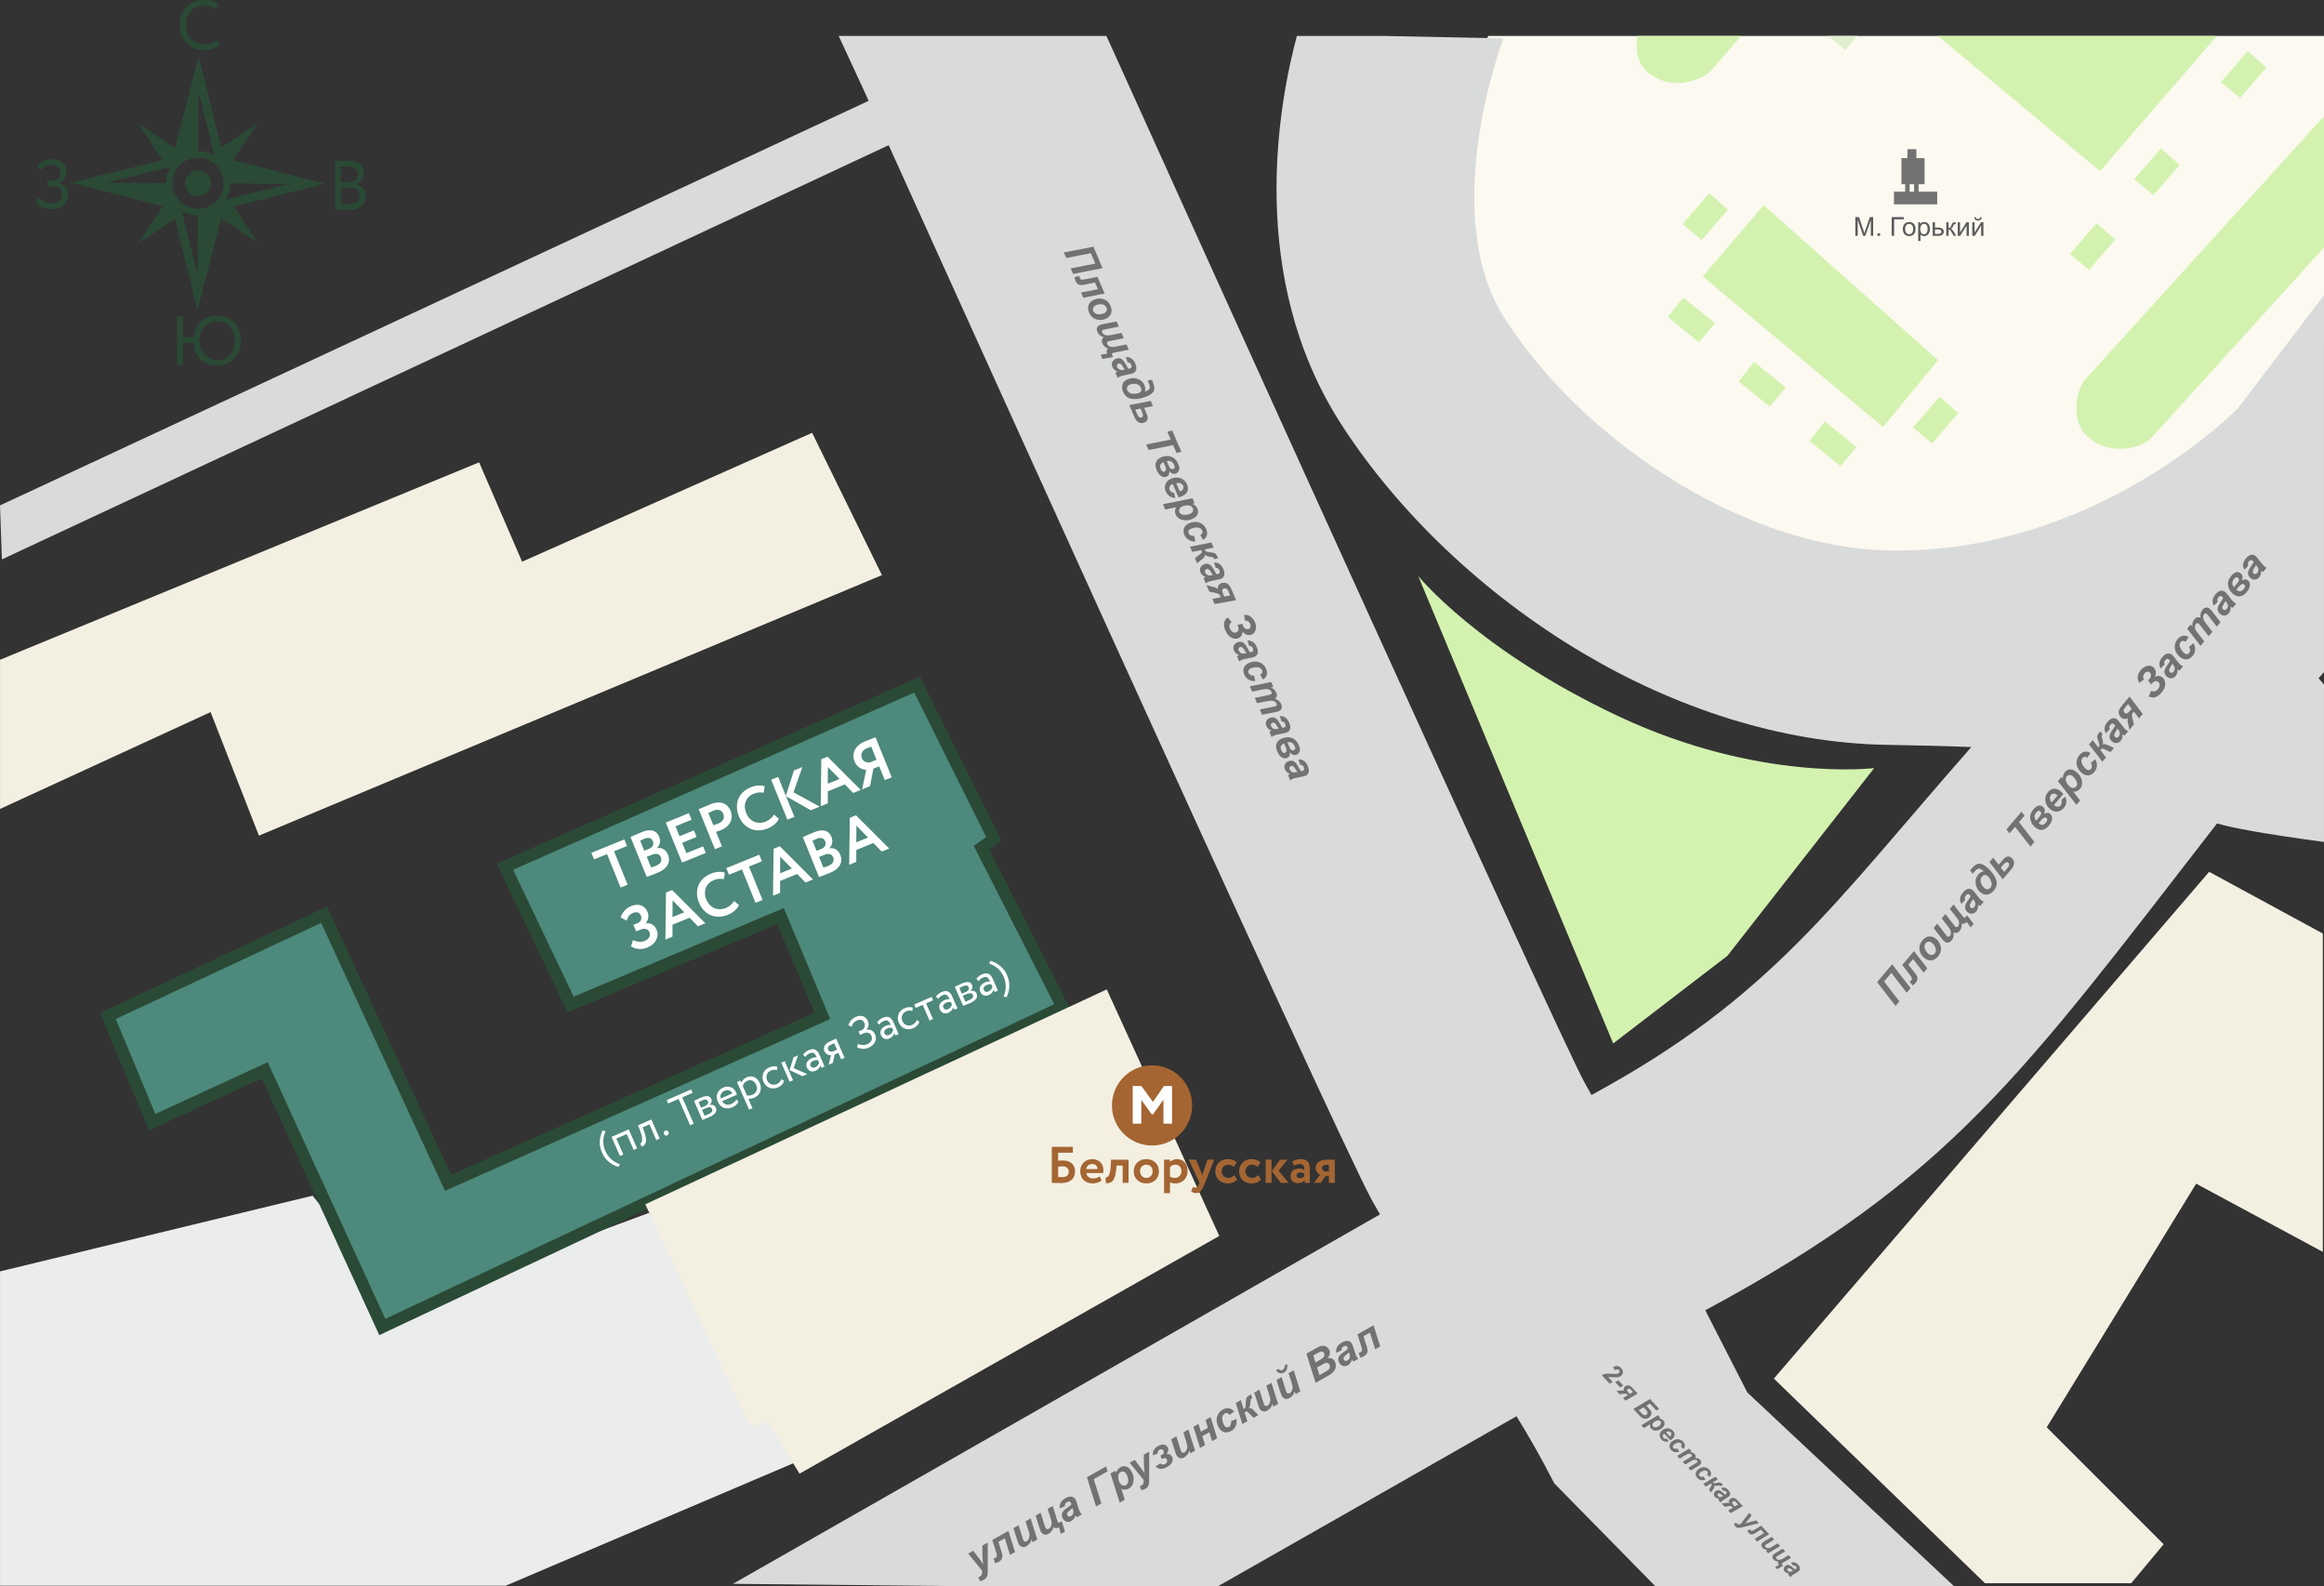 <?xml version="1.0" encoding="utf-8"?>
<!-- Generator: Adobe Illustrator 24.0.1, SVG Export Plug-In . SVG Version: 6.00 Build 0)  -->
<svg version="1.1" id="Layer_1" xmlns="http://www.w3.org/2000/svg" xmlns:xlink="http://www.w3.org/1999/xlink" x="0px" y="0px"
	 viewBox="0 0 270.16 184.41" style="enable-background:new 0 0 270.16 184.41;" xml:space="preserve">
<rect x="0" y="0" width="270.16" height="184.41" fill="#333333" stroke="none"/>
<style type="text/css">
	.st0{fill-rule:evenodd;clip-rule:evenodd;fill:#FCF9F0;}
	.st1{fill-rule:evenodd;clip-rule:evenodd;fill:#EBECEC;}
	.st2{fill:#D9DADA;}
	.st3{fill-rule:evenodd;clip-rule:evenodd;fill:#4D897C;}
	.st4{fill:none;stroke:#2A4A36;stroke-width:1.417;stroke-miterlimit:22.926;}
	.st5{fill-rule:evenodd;clip-rule:evenodd;fill:#F3F0E2;}
	.st6{fill-rule:evenodd;clip-rule:evenodd;fill:#D3F2AF;}
	.st7{fill-rule:evenodd;clip-rule:evenodd;fill:#E0F0CE;}
	.st8{fill-rule:evenodd;clip-rule:evenodd;fill:#727271;}
	.st9{fill-rule:evenodd;clip-rule:evenodd;fill:#5B5B5B;}
	.st10{fill:#FEFEFE;}
	.st11{fill:#A46532;}
	.st12{fill:#727271;}
	.st13{fill:#2A4A36;}
</style>
<path class="st0" d="M270.16,39.071c-55.894,63.634-118.796-1.809-97.138-34.889h97.138
	V39.071z"/>
<polygon class="st1" points="0.003,147.788 36.339,138.986 46.555,151.693 75.456,140.979 
	95.638,168.635 58.763,184.332 0.003,184.332 "/>
<path class="st2" d="M174.758,4.465c-0.017,0.047-7.724,20.328,0.192,32.611
	c4.75,7.372,12.038,14.277,20.484,19.297c7.672,4.56,16.104,7.474,24.168,7.618
	c24.204,0.432,40.899-16.781,40.668-16.686l9.889-12.989v43.811
	c-0.212,0.239-0.421,0.478-0.628,0.714c0.212,0.241,0.422,0.483,0.628,0.725
	v18.308c-6.998-0.955-10.549-1.605-12.434-2.156
	c-22.668,29.229-30.953,41.241-59.491,56.591c1.52,2.958,3.14,6.124,4.893,9.557
	l24.054,22.544l-12.624-0.019h-22.122l-11.754-11.964
	c-1.46-2.858-2.927-5.429-4.391-7.804c-9.517,5.434-23.206,13.224-34.712,19.767
	h-28.652l-27.714-0.288c0.141-0.08,50.733-28.935,75.209-42.942
	c-0.309-0.529-0.617-1.067-0.921-1.615c-4.243-7.639-58.925-128.712-59.083-129.061
	l-2.92-6.304h31.126c10.592,23.426,52.676,116.425,55.57,121.635l0.812,1.467
	c20.933-11.332,28.091-22.183,44.159-40.446c-2.958-0.115-6.247-0.192-9.916-0.257
	c-12.288-0.219-24.56-4.316-35.33-10.718
	c-11.435-6.797-21.403-16.303-28.013-26.561
	c-11.028-17.114-7.248-37.307-5.143-45.119h10.274L174.758,4.465z"/>
<polygon class="st3" points="12.543,118.092 17.688,130.439 30.769,124.412 44.438,154.25 
	123.514,117.063 114.107,98.544 115.546,97.527 106.611,79.583 58.695,100.748 
	66.338,116.769 90.737,106.481 95.587,118.092 52.081,137.494 37.677,106.334 "/>
<polygon class="st4" points="12.543,118.092 17.688,130.439 30.769,124.412 44.438,154.25 
	123.514,117.063 114.107,98.544 115.546,97.527 106.611,79.583 58.695,100.748 
	66.338,116.769 90.737,106.481 95.587,118.092 52.081,137.494 37.677,106.334 "/>
<polygon class="st5" points="75.01,139.992 87.209,165.861 89.267,165.273 92.942,171.299 
	141.739,143.667 128.658,115.006 "/>
<path class="st6" d="M270.16,28.773l-20.085,22.143c-0.878,0.969-4.593,2.359-7.406-0.188
	c-2.174-1.969-1.163-5.631-0.287-6.596l27.777-30.624V28.773z"/>
<path class="st6" d="M202.386,4.182l-3.424,3.976c-0.878,1.02-4.593,2.629-7.405,0.247
	c-1.266-1.072-1.452-2.782-1.214-4.223H202.386z"/>
<polygon class="st6" points="257.701,4.182 244.112,19.902 225.275,4.182 "/>
<polygon class="st6" points="205.03,23.854 225.299,41.871 218.903,49.631 197.938,32.135 "/>
<polygon class="st6" points="261.299,5.947 263.453,7.861 260.408,11.383 258.18,9.524 "/>
<polygon class="st6" points="251.216,17.247 253.369,19.162 250.325,22.684 248.097,20.824 "/>
<polygon class="st6" points="243.74,25.94 245.894,27.854 242.849,31.376 240.622,29.517 "/>
<polygon class="st7" points="215.927,4.182 214.511,5.82 212.548,4.182 "/>
<polygon class="st6" points="225.485,46.107 227.639,48.021 224.594,51.543 222.367,49.684 "/>
<polygon class="st6" points="198.711,22.462 200.865,24.377 197.821,27.899 195.593,26.039 "/>
<polygon class="st6" points="212.135,48.992 210.346,51.25 213.956,54.191 215.827,51.974 "/>
<polygon class="st6" points="195.674,34.588 193.884,36.847 197.494,39.787 199.365,37.57 "/>
<polygon class="st6" points="203.904,42.07 202.115,44.329 205.725,47.27 207.596,45.052 "/>
<rect x="220.173" y="22.279" class="st8" width="5.025" height="1.473"/>
<rect x="221.472" y="21.066" class="st8" width="0.52" height="1.473"/>
<rect x="222.512" y="21.066" class="st8" width="0.52" height="1.473"/>
<rect x="221.04" y="18.38" class="st8" width="2.686" height="3.033"/>
<rect x="221.733" y="17.341" class="st8" width="1.04" height="3.033"/>
<path class="st9" d="M230.197,25.254h0.182c-0.015,0.125-0.06,0.221-0.136,0.288
	c-0.076,0.068-0.177,0.101-0.303,0.101c-0.126,0-0.227-0.033-0.303-0.1
	c-0.075-0.067-0.121-0.163-0.135-0.289h0.182c0.014,0.069,0.042,0.119,0.082,0.153
	c0.041,0.034,0.096,0.051,0.166,0.051c0.08,0,0.141-0.016,0.181-0.049
	C230.156,25.376,230.184,25.324,230.197,25.254 M229.275,25.837h0.267v1.2
	l0.742-1.2h0.286v1.574h-0.267v-1.193l-0.74,1.193h-0.288V25.837z M227.582,25.837
	h0.267v1.2l0.741-1.2h0.287v1.574h-0.266v-1.193l-0.741,1.193h-0.288V25.837z
	 M226.252,25.837h0.267v0.679c0.085,0,0.145-0.016,0.179-0.049
	c0.034-0.032,0.084-0.127,0.151-0.284c0.052-0.124,0.094-0.206,0.127-0.245
	c0.033-0.039,0.071-0.066,0.113-0.08c0.043-0.014,0.111-0.02,0.205-0.02h0.053
	v0.219l-0.074-0.001c-0.07,0-0.115,0.011-0.135,0.031
	c-0.021,0.022-0.053,0.087-0.095,0.195c-0.04,0.103-0.077,0.174-0.111,0.214
	c-0.033,0.039-0.085,0.075-0.155,0.108c0.115,0.032,0.228,0.138,0.339,0.321
	l0.292,0.488h-0.293l-0.289-0.486c-0.058-0.099-0.109-0.164-0.152-0.195
	c-0.043-0.031-0.094-0.047-0.155-0.047v0.728h-0.267V25.837z M224.936,27.192h0.281
	c0.169,0,0.29-0.021,0.362-0.062c0.072-0.041,0.109-0.106,0.109-0.194
	c0-0.068-0.027-0.129-0.081-0.183c-0.053-0.053-0.172-0.08-0.355-0.08h-0.316
	V27.192z M224.669,25.837h0.267v0.615h0.338c0.22,0,0.389,0.042,0.509,0.128
	c0.119,0.085,0.178,0.203,0.178,0.353c0,0.132-0.05,0.244-0.149,0.337
	c-0.1,0.094-0.258,0.14-0.477,0.14h-0.666V25.837z M223.231,26.634
	c0,0.201,0.041,0.351,0.122,0.447c0.082,0.097,0.181,0.145,0.297,0.145
	c0.119,0,0.22-0.05,0.303-0.15c0.085-0.1,0.127-0.255,0.127-0.465
	c0-0.2-0.041-0.35-0.123-0.449c-0.082-0.099-0.18-0.149-0.294-0.149
	c-0.114,0-0.214,0.054-0.3,0.159C223.275,26.277,223.231,26.431,223.231,26.634z
	 M222.989,28.014v-2.177h0.242v0.207c0.057-0.08,0.122-0.14,0.194-0.18
	c0.072-0.04,0.159-0.06,0.262-0.06c0.134,0,0.253,0.035,0.355,0.104
	c0.103,0.069,0.18,0.166,0.233,0.292c0.052,0.126,0.078,0.263,0.078,0.414
	c0,0.16-0.029,0.305-0.086,0.434c-0.057,0.128-0.141,0.227-0.252,0.296
	c-0.11,0.068-0.225,0.103-0.347,0.103c-0.089,0-0.169-0.019-0.239-0.056
	c-0.071-0.037-0.128-0.084-0.174-0.142v0.768H222.989z M221.475,26.624
	c0,0.201,0.044,0.352,0.132,0.452c0.088,0.1,0.199,0.15,0.334,0.15
	c0.132,0,0.242-0.05,0.33-0.151c0.088-0.101,0.132-0.254,0.132-0.459
	c0-0.194-0.044-0.341-0.133-0.441c-0.088-0.1-0.199-0.15-0.33-0.15
	c-0.134,0-0.245,0.05-0.334,0.149C221.519,26.274,221.475,26.423,221.475,26.624z
	 M221.202,26.624c0-0.291,0.081-0.506,0.243-0.646
	c0.135-0.117,0.3-0.175,0.495-0.175c0.215,0,0.392,0.071,0.53,0.212
	c0.137,0.141,0.206,0.337,0.206,0.586c0,0.202-0.03,0.361-0.092,0.476
	c-0.06,0.116-0.149,0.206-0.265,0.27c-0.115,0.064-0.242,0.096-0.379,0.096
	c-0.221,0-0.399-0.07-0.535-0.211C221.27,27.092,221.202,26.888,221.202,26.624z
	 M219.902,25.239h1.404v0.255h-1.116v1.916h-0.288V25.239z M218.253,27.41v-0.303
	h0.303v0.303H218.253z M215.679,27.41v-2.171h0.43l0.514,1.537
	c0.047,0.143,0.081,0.25,0.104,0.321c0.025-0.079,0.063-0.194,0.116-0.348
	l0.523-1.51h0.384v2.171h-0.275v-1.816l-0.634,1.816h-0.258l-0.627-1.85v1.85
	H215.679z"/>
<path class="st6" d="M164.86,66.947l22.671,54.344l13.28-10.19l17.059-21.817
	c0,0-13.336,1.667-29.673-6.001C171.861,75.616,164.86,66.947,164.86,66.947"/>
<polygon class="st5" points="0.003,76.691 55.697,53.742 60.692,65.292 94.407,50.308 
	102.523,66.853 30.099,97.133 24.48,82.773 0.003,94.033 "/>
<polygon class="st5" points="270.025,108.515 256.808,101.34 206.209,160.247 230.753,184.036 
	247.746,184.036 251.522,179.505 237.928,165.911 255.298,137.591 270.025,145.52 "/>
<g>
	<path class="st10" d="M68.744,99.13l3.833-1.558l0.311,0.764l-1.508,0.613l1.58,3.886
		l-0.817,0.333l-1.58-3.887l-1.508,0.613L68.744,99.13z"/>
	<path class="st10" d="M73.296,97.295c0.254-0.119,0.863-0.39,1.329-0.579
		c1.108-0.451,1.733-0.116,1.995,0.528c0.216,0.531,0.088,0.979-0.235,1.326
		l0.005,0.014c0.504-0.073,1.007,0.133,1.258,0.75
		c0.39,0.957-0.178,1.698-1.16,2.098c-0.426,0.173-1.028,0.403-1.309,0.494
		L73.296,97.295z M74.418,97.714l0.479,1.176l0.551-0.225
		c0.38-0.154,0.613-0.474,0.44-0.898c-0.154-0.379-0.527-0.459-0.966-0.281
		C74.736,97.562,74.559,97.641,74.418,97.714z M75.186,99.601l0.499,1.229
		c0.119-0.032,0.319-0.091,0.552-0.186c0.552-0.224,0.757-0.578,0.578-1.017
		c-0.159-0.392-0.539-0.469-1.051-0.262L75.186,99.601z"/>
	<path class="st10" d="M77.394,95.614l2.69-1.094l0.311,0.765l-1.874,0.762l0.471,1.156
		l1.674-0.681l0.311,0.763l-1.674,0.681l0.488,1.203l1.94-0.789l0.311,0.765
		l-2.757,1.12L77.394,95.614z"/>
	<path class="st10" d="M83.108,98.71l-1.891-4.65c0.259-0.105,0.991-0.419,1.316-0.552
		c1.368-0.556,2.098-0.001,2.409,0.764c0.32,0.79,0.021,1.748-1.088,2.199
		c-0.141,0.058-0.406,0.165-0.613,0.227l0.684,1.681L83.108,98.71z M82.345,94.492
		l0.58,1.429c0.201-0.059,0.406-0.126,0.592-0.202
		c0.485-0.196,0.77-0.583,0.559-1.102c-0.197-0.485-0.594-0.604-1.151-0.376
		C82.758,94.308,82.562,94.396,82.345,94.492z"/>
	<path class="st10" d="M90.535,95.166c-0.165,0.431-0.67,0.883-1.275,1.129
		c-1.421,0.578-2.783,0.025-3.372-1.423c-0.543-1.336-0.132-2.742,1.403-3.366
		c0.604-0.245,1.188-0.258,1.606-0.104l-0.119,0.754
		c-0.355-0.073-0.712-0.075-1.177,0.114c-0.864,0.351-1.262,1.239-0.851,2.25
		c0.394,0.97,1.321,1.367,2.272,0.98c0.392-0.159,0.732-0.444,0.951-0.82
		L90.535,95.166z"/>
	<path class="st10" d="M89.643,90.634l0.816-0.332l0.896,2.205l0.938-2.95l0.983-0.399
		l-1.033,2.943l3.043,1.658l-1.037,0.421l-2.874-1.625l0.975,2.397l-0.817,0.332
		L89.643,90.634z"/>
	<path class="st10" d="M95.474,88.249l0.718-0.292l3.862,3.864l-0.871,0.354l-0.968-0.992
		l-1.986,0.808l-0.001,1.386l-0.824,0.335L95.474,88.249z M96.231,91.099
		l1.362-0.554l-1.351-1.378L96.231,91.099z"/>
	<path class="st10" d="M102.203,89.075l-0.672,0.273l-0.389,2.031l-0.918,0.372l0.469-2.257
		c-0.521-0.043-1.079-0.312-1.341-0.956c-0.349-0.857-0.096-1.835,1.259-2.386
		c0.299-0.122,0.893-0.34,1.165-0.45l1.89,4.65l-0.811,0.329L102.203,89.075z
		 M101.891,88.31l-0.615-1.514c-0.116,0.039-0.381,0.131-0.521,0.188
		c-0.537,0.219-0.751,0.685-0.562,1.149c0.17,0.418,0.595,0.549,0.953,0.479
		L101.891,88.31z"/>
</g>
<g>
	<path class="st10" d="M73.356,110.002l0.222-0.731c0.418,0.209,0.963,0.273,1.342,0.119
		c0.445-0.181,0.771-0.561,0.577-1.038c-0.149-0.365-0.528-0.498-1.073-0.277
		l-0.479,0.195l-0.311-0.765l0.452-0.184c0.345-0.141,0.579-0.498,0.422-0.884
		c-0.162-0.398-0.532-0.473-0.918-0.316c-0.385,0.157-0.619,0.438-0.738,0.889
		l-0.693-0.353c0.133-0.55,0.577-1.077,1.215-1.337
		c0.816-0.332,1.578-0.116,1.913,0.708c0.146,0.358,0.12,0.849-0.209,1.277
		l0.009,0.02c0.615-0.087,1.036,0.244,1.252,0.776
		c0.349,0.856-0.225,1.693-1.068,2.037
		C74.446,110.473,73.753,110.274,73.356,110.002z"/>
	<path class="st10" d="M77.42,103.745l0.718-0.291l3.862,3.864l-0.871,0.354l-0.968-0.993
		l-1.987,0.808l-0.001,1.388l-0.823,0.334L77.42,103.745z M78.176,106.596
		l1.363-0.554l-1.352-1.38L78.176,106.596z"/>
</g>
<g>
	<path class="st10" d="M85.9,105.206c-0.165,0.432-0.67,0.884-1.275,1.13
		c-1.421,0.578-2.783,0.025-3.373-1.423c-0.542-1.335-0.131-2.741,1.404-3.365
		c0.604-0.246,1.188-0.259,1.605-0.104l-0.119,0.753
		c-0.354-0.071-0.711-0.074-1.176,0.114c-0.864,0.352-1.262,1.241-0.852,2.251
		c0.395,0.97,1.322,1.366,2.273,0.98c0.392-0.159,0.732-0.444,0.951-0.82
		L85.9,105.206z"/>
	<path class="st10" d="M84.43,100.911l3.834-1.559l0.311,0.764l-1.508,0.613l1.58,3.887
		l-0.818,0.332l-1.58-3.887l-1.508,0.613L84.43,100.911z"/>
</g>
<g>
	<path class="st10" d="M89.93,98.659l0.718-0.292l3.862,3.864l-0.871,0.355l-0.968-0.993
		l-1.986,0.808l-0.001,1.387l-0.824,0.334L89.93,98.659z M90.687,101.51
		l1.362-0.554l-1.351-1.379L90.687,101.51z"/>
	<path class="st10" d="M93.326,97.31c0.254-0.119,0.863-0.39,1.329-0.579
		c1.109-0.451,1.733-0.116,1.995,0.528c0.216,0.531,0.088,0.978-0.235,1.326
		l0.006,0.014c0.504-0.073,1.006,0.133,1.257,0.751
		c0.39,0.957-0.176,1.697-1.16,2.097c-0.425,0.174-1.028,0.404-1.309,0.494
		L93.326,97.31z M94.449,97.728l0.478,1.176l0.552-0.224
		c0.378-0.154,0.612-0.474,0.439-0.898c-0.154-0.38-0.527-0.459-0.966-0.281
		C94.767,97.576,94.59,97.655,94.449,97.728z M95.216,99.615l0.5,1.229
		c0.118-0.033,0.319-0.092,0.552-0.186c0.551-0.225,0.756-0.579,0.577-1.018
		c-0.159-0.392-0.539-0.469-1.051-0.261L95.216,99.615z"/>
	<path class="st10" d="M98.787,95.059l0.717-0.292l3.863,3.864l-0.871,0.354l-0.968-0.993
		l-1.987,0.808l-0.001,1.386l-0.823,0.336L98.787,95.059z M99.543,97.909
		l1.362-0.553l-1.351-1.379L99.543,97.909z"/>
</g>
<g>
	<path class="st10" d="M71.903,135.653c-1.033-0.317-1.61-0.965-1.928-1.69
		s-0.386-1.554,0.072-2.565l0.341,0.109c-0.357,0.85-0.335,1.558-0.018,2.283
		s0.927,1.287,1.688,1.537L71.903,135.653z"/>
	<path class="st10" d="M72.858,131.82l-1.209,0.529l0.81,1.85l-0.396,0.173
		l-0.971-2.221l1.998-0.874l0.972,2.221l-0.396,0.173L72.858,131.82z"/>
	<path class="st10" d="M75.497,130.695l-0.78,0.341l0.14,0.386
		c0.453,1.307,0.213,1.671-0.246,1.872l-0.197-0.372
		c0.174-0.06,0.418-0.36,0.023-1.41l-0.262-0.708l1.544-0.676l0.972,2.221
		l-0.395,0.173L75.497,130.695z"/>
	<path class="st10" d="M77.34,131.435c0.153-0.066,0.32,0.019,0.376,0.146
		c0.064,0.148,0.015,0.33-0.139,0.396c-0.173,0.076-0.339-0.01-0.404-0.158
		C77.117,131.692,77.167,131.511,77.34,131.435z"/>
</g>
<g>
	<path class="st10" d="M77.505,127.877l2.837-1.241l0.173,0.395l-1.209,0.529l1.338,3.06
		l-0.42,0.184l-1.338-3.06l-1.209,0.528L77.505,127.877z"/>
</g>
<g>
	<path class="st10" d="M80.677,127.961c0.192-0.085,0.475-0.232,0.796-0.373
		c0.621-0.271,1.032-0.246,1.207,0.154c0.115,0.262,0.027,0.547-0.221,0.703
		l0.004,0.01c0.383-0.092,0.626,0.02,0.747,0.297
		c0.183,0.418-0.048,0.79-0.739,1.092c-0.276,0.121-0.62,0.248-0.823,0.338
		L80.677,127.961z M81.21,128.104l0.289,0.66l0.498-0.217
		c0.262-0.115,0.394-0.324,0.298-0.543c-0.105-0.24-0.367-0.233-0.652-0.108
		C81.465,127.973,81.306,128.055,81.21,128.104z M81.607,129.012l0.297,0.68
		c0.12-0.045,0.283-0.105,0.461-0.183c0.365-0.159,0.513-0.372,0.411-0.604
		c-0.101-0.231-0.341-0.256-0.696-0.101L81.607,129.012z"/>
	<path class="st10" d="M85.853,128.054c-0.131,0.292-0.41,0.526-0.707,0.655
		c-0.721,0.314-1.39,0.061-1.696-0.639c-0.283-0.646-0.093-1.342,0.639-1.66
		c0.571-0.25,1.207-0.047,1.475,0.564c0.048,0.108,0.077,0.202,0.093,0.277
		l-1.708,0.746c0.218,0.406,0.632,0.518,1.066,0.328
		c0.286-0.125,0.494-0.334,0.579-0.529L85.853,128.054z M83.783,127.69l1.347-0.59
		c-0.18-0.356-0.516-0.48-0.901-0.312
		C83.824,126.965,83.678,127.33,83.783,127.69z"/>
	<path class="st10" d="M85.675,125.774l0.396-0.172l0.114,0.261
		c0.075-0.244,0.313-0.507,0.619-0.642c0.632-0.275,1.231,0.021,1.519,0.676
		c0.296,0.678,0.063,1.396-0.633,1.699c-0.237,0.104-0.49,0.156-0.693,0.122
		l0.477,1.091l-0.395,0.173L85.675,125.774z M86.344,126.227l0.481,1.102
		c0.256,0.047,0.456,0.006,0.668-0.086c0.474-0.207,0.621-0.678,0.416-1.146
		c-0.196-0.449-0.599-0.656-1.058-0.455
		C86.59,125.756,86.406,125.995,86.344,126.227z"/>
	<path class="st10" d="M91.143,125.647c-0.082,0.324-0.352,0.594-0.692,0.742
		c-0.706,0.309-1.39,0.062-1.696-0.639c-0.283-0.646-0.033-1.367,0.618-1.652
		c0.355-0.154,0.703-0.207,1.001-0.091l-0.047,0.392
		c-0.263-0.092-0.507-0.056-0.738,0.046c-0.399,0.175-0.619,0.653-0.414,1.122
		c0.213,0.488,0.705,0.632,1.145,0.439c0.266-0.117,0.437-0.332,0.512-0.564
		L91.143,125.647z"/>
	<path class="st10" d="M90.822,123.524l0.395-0.174l0.972,2.221l-0.396,0.174
		L90.822,123.524z M92.258,124.159l1.573,0.693l-0.547,0.24l-1.499-0.697
		l0.463-1.496l0.519-0.227L92.258,124.159z"/>
	<path class="st10" d="M93.359,122.596c0.144-0.211,0.375-0.405,0.651-0.525
		c0.632-0.277,0.998-0.044,1.251,0.534l0.596,1.362l-0.375,0.164l-0.125-0.287
		c-0.061,0.227-0.205,0.473-0.57,0.632c-0.404,0.177-0.793,0.041-0.981-0.388
		c-0.198-0.455,0.052-0.864,0.53-1.074c0.173-0.074,0.42-0.141,0.615-0.098
		c-0.182-0.414-0.37-0.673-0.81-0.48c-0.271,0.119-0.404,0.258-0.541,0.43
		L93.359,122.596z M95.217,123.524l-0.123-0.281c-0.182-0.039-0.37-0.014-0.562,0.07
		c-0.237,0.104-0.427,0.314-0.314,0.572c0.093,0.211,0.297,0.287,0.553,0.174
		C95.061,123.932,95.162,123.706,95.217,123.524z"/>
	<path class="st10" d="M97.208,120.731l0.972,2.221l-0.396,0.172l-0.323-0.74l-0.43,0.188
		l-0.219,0.979l-0.479,0.209l0.274-1.119c-0.251,0.045-0.601-0.068-0.76-0.434
		c-0.166-0.379-0.071-0.85,0.669-1.173L97.208,120.731z M96.845,122.211
		l0.454-0.197l-0.323-0.74l-0.36,0.156c-0.37,0.162-0.433,0.396-0.342,0.602
		C96.372,122.26,96.647,122.298,96.845,122.211z"/>
	<path class="st10" d="M99.627,121.729l0.11-0.383c0.336,0.164,0.779,0.171,1.061,0.048
		c0.449-0.196,0.684-0.575,0.495-1.005c-0.148-0.34-0.492-0.454-0.922-0.266
		l-0.399,0.174l-0.173-0.395l0.371-0.162c0.291-0.127,0.468-0.486,0.316-0.832
		c-0.164-0.375-0.517-0.445-0.872-0.289c-0.341,0.148-0.517,0.391-0.616,0.729
		l-0.368-0.17c0.101-0.401,0.407-0.776,0.856-0.973
		c0.597-0.262,1.146-0.107,1.403,0.48c0.127,0.289,0.106,0.688-0.153,1.006
		l0.006,0.016c0.454-0.104,0.816,0.145,0.988,0.539
		c0.278,0.635-0.104,1.255-0.735,1.531
		C100.468,122.008,99.932,121.926,99.627,121.729z"/>
	<path class="st10" d="M101.962,118.833c0.144-0.21,0.375-0.405,0.652-0.526
		c0.631-0.275,0.997-0.043,1.251,0.535l0.595,1.361l-0.375,0.164l-0.125-0.286
		c-0.06,0.228-0.204,0.472-0.569,0.632c-0.405,0.178-0.794,0.041-0.982-0.389
		c-0.198-0.453,0.053-0.863,0.531-1.072c0.172-0.076,0.42-0.143,0.615-0.099
		c-0.182-0.414-0.371-0.673-0.811-0.48c-0.271,0.118-0.403,0.259-0.54,0.431
		L101.962,118.833z M103.82,119.761l-0.123-0.282
		c-0.182-0.037-0.371-0.014-0.563,0.07c-0.237,0.104-0.427,0.316-0.314,0.572
		c0.093,0.213,0.296,0.287,0.553,0.176
		C103.664,120.17,103.764,119.944,103.82,119.761z"/>
	<path class="st10" d="M106.873,118.766c-0.081,0.324-0.351,0.594-0.691,0.743
		c-0.706,0.31-1.39,0.062-1.696-0.64c-0.283-0.646-0.033-1.365,0.618-1.65
		c0.355-0.156,0.703-0.208,1.001-0.092l-0.046,0.391
		c-0.264-0.09-0.507-0.055-0.739,0.047c-0.399,0.174-0.62,0.652-0.415,1.122
		c0.214,0.488,0.706,0.632,1.146,0.439c0.267-0.116,0.437-0.332,0.511-0.563
		L106.873,118.766z"/>
	<path class="st10" d="M106.272,116.766l2.023-0.885l0.173,0.395l-0.814,0.355l0.799,1.826
		l-0.395,0.174l-0.799-1.826l-0.814,0.355L106.272,116.766z"/>
	<path class="st10" d="M108.805,115.84c0.145-0.209,0.376-0.404,0.652-0.525
		c0.632-0.276,0.998-0.043,1.25,0.535l0.596,1.361l-0.375,0.164l-0.125-0.287
		c-0.06,0.227-0.205,0.473-0.57,0.633c-0.404,0.177-0.793,0.041-0.98-0.389
		c-0.199-0.455,0.051-0.863,0.53-1.072c0.173-0.076,0.419-0.143,0.614-0.1
		c-0.181-0.414-0.37-0.672-0.809-0.48c-0.272,0.119-0.404,0.26-0.541,0.432
		L108.805,115.84z M110.662,116.768l-0.123-0.281c-0.181-0.038-0.37-0.014-0.562,0.07
		c-0.237,0.104-0.427,0.314-0.314,0.572c0.093,0.213,0.297,0.287,0.553,0.176
		C110.506,117.177,110.607,116.95,110.662,116.768z"/>
	<path class="st10" d="M110.991,114.703c0.192-0.085,0.475-0.231,0.796-0.372
		c0.621-0.271,1.032-0.246,1.207,0.154c0.115,0.262,0.027,0.547-0.221,0.703
		l0.004,0.01c0.383-0.092,0.626,0.02,0.747,0.297
		c0.183,0.418-0.048,0.789-0.739,1.092c-0.276,0.121-0.62,0.248-0.823,0.337
		L110.991,114.703z M111.524,114.845l0.289,0.661l0.498-0.217
		c0.262-0.115,0.394-0.324,0.298-0.543c-0.105-0.24-0.367-0.234-0.652-0.109
		C111.779,114.715,111.62,114.797,111.524,114.845z M111.922,115.753l0.297,0.681
		c0.121-0.045,0.283-0.105,0.461-0.184c0.365-0.158,0.513-0.371,0.411-0.604
		c-0.101-0.232-0.341-0.256-0.696-0.102L111.922,115.753z"/>
	<path class="st10" d="M113.508,113.784c0.144-0.209,0.375-0.404,0.651-0.525
		c0.632-0.277,0.998-0.043,1.251,0.535l0.596,1.361l-0.375,0.164l-0.125-0.287
		c-0.061,0.227-0.205,0.473-0.57,0.633c-0.404,0.176-0.793,0.041-0.981-0.389
		c-0.198-0.455,0.052-0.863,0.53-1.072c0.174-0.076,0.42-0.143,0.615-0.1
		c-0.182-0.414-0.37-0.672-0.81-0.48c-0.271,0.119-0.404,0.26-0.541,0.432
		L113.508,113.784z M115.365,114.711l-0.123-0.281
		c-0.182-0.039-0.37-0.014-0.562,0.07c-0.237,0.104-0.427,0.314-0.314,0.572
		c0.093,0.213,0.297,0.287,0.553,0.176
		C115.209,115.121,115.311,114.893,115.365,114.711z"/>
	<path class="st10" d="M116.66,115.821c0.333-0.729,0.335-1.557,0.018-2.283
		c-0.317-0.725-0.822-1.223-1.689-1.537l0.152-0.324
		c1.053,0.352,1.615,0.963,1.932,1.689c0.318,0.725,0.401,1.588-0.066,2.562
		L116.66,115.821z"/>
</g>
<g>
	<path class="st11" d="M122.269,133.307h2.447v0.688h-1.711v0.933
		c0.162-0.023,0.413-0.035,0.562-0.035c0.873,0,1.405,0.49,1.405,1.262
		c0,0.867-0.586,1.364-1.615,1.364c-0.485,0-0.843-0.024-1.089-0.024V133.307z
		 M123.005,135.616v1.19c0.167,0.012,0.311,0.023,0.467,0.023
		c0.544,0,0.771-0.251,0.771-0.622c0-0.358-0.222-0.628-0.736-0.628
		C123.37,135.58,123.19,135.591,123.005,135.616z"/>
	<path class="st11" d="M128.051,137.224c-0.269,0.228-0.652,0.335-1.028,0.335
		c-0.868,0-1.448-0.562-1.448-1.411c0-0.784,0.539-1.412,1.423-1.412
		c0.694,0,1.274,0.497,1.274,1.251c0,0.167-0.012,0.269-0.042,0.37h-1.944
		c0.06,0.407,0.383,0.628,0.807,0.628c0.329,0,0.604-0.119,0.76-0.245
		L128.051,137.224z M126.263,135.897h1.322c0.006-0.329-0.221-0.587-0.616-0.587
		C126.556,135.31,126.334,135.543,126.263,135.897z"/>
</g>
<g>
	<path class="st11" d="M130.508,135.49h-0.712l-0.018,0.287
		c-0.131,1.466-0.49,1.771-1.214,1.771l-0.06-0.67
		c0.233,0.024,0.55-0.197,0.61-1.238l0.042-0.837h2.04v2.691h-0.688V135.49z"/>
	<path class="st11" d="M133.258,134.736c0.892,0,1.466,0.604,1.466,1.412
		s-0.574,1.411-1.466,1.411s-1.465-0.604-1.465-1.411
		S132.366,134.736,133.258,134.736z M133.258,136.919c0.425,0,0.735-0.305,0.735-0.771
		c0-0.455-0.316-0.766-0.735-0.766c-0.406,0-0.729,0.299-0.729,0.766
		C132.528,136.596,132.839,136.919,133.258,136.919z"/>
	<path class="st11" d="M135.319,134.802h0.688v0.257c0.168-0.18,0.484-0.323,0.832-0.323
		c0.741,0,1.22,0.574,1.22,1.37c0,0.819-0.562,1.453-1.423,1.453
		c-0.24,0-0.473-0.041-0.629-0.131v1.262h-0.688V134.802z M136.007,135.675v1.089
		c0.186,0.119,0.342,0.155,0.568,0.155c0.479,0,0.754-0.347,0.754-0.796
		c0-0.431-0.251-0.741-0.706-0.741C136.39,135.382,136.175,135.49,136.007,135.675z"
		/>
</g>
<g>
	<path class="st11" d="M140.084,137.494c-0.395,0.963-0.646,1.196-1.041,1.196
		c-0.245,0-0.425-0.096-0.58-0.209l0.222-0.521
		c0.071,0.042,0.174,0.096,0.281,0.096c0.173,0,0.299-0.138,0.412-0.419
		l0.061-0.144l-1.244-2.691h0.825l0.628,1.472
		c0.054,0.131,0.09,0.257,0.132,0.389c0.023-0.126,0.048-0.258,0.096-0.396
		l0.484-1.465h0.783L140.084,137.494z"/>
</g>
<g>
	<path class="st11" d="M143.809,137.093c-0.227,0.305-0.634,0.466-1.07,0.466
		c-0.873,0-1.46-0.562-1.46-1.411c0-0.784,0.574-1.412,1.395-1.412
		c0.442,0,0.831,0.114,1.082,0.365l-0.322,0.544
		c-0.204-0.197-0.425-0.263-0.67-0.263c-0.383,0-0.748,0.293-0.748,0.766
		c0,0.479,0.371,0.771,0.777,0.771c0.293,0,0.521-0.138,0.694-0.329
		L143.809,137.093z"/>
</g>
<g>
	<path class="st11" d="M146.576,137.093c-0.227,0.305-0.634,0.466-1.07,0.466
		c-0.873,0-1.46-0.562-1.46-1.411c0-0.784,0.574-1.412,1.395-1.412
		c0.442,0,0.831,0.114,1.082,0.365l-0.322,0.544
		c-0.204-0.197-0.425-0.263-0.67-0.263c-0.383,0-0.748,0.293-0.748,0.766
		c0,0.479,0.371,0.771,0.777,0.771c0.293,0,0.521-0.138,0.694-0.329
		L146.576,137.093z"/>
	<path class="st11" d="M147.125,134.802h0.688v2.691h-0.688V134.802z M148.639,136.083
		l1.16,1.411h-0.897l-1.064-1.357l0.969-1.334h0.867L148.639,136.083z"/>
	<path class="st11" d="M150.24,134.994c0.233-0.138,0.598-0.258,0.951-0.258
		c0.795,0,1.076,0.407,1.076,1.119v1.639h-0.598v-0.312
		c-0.144,0.204-0.431,0.348-0.796,0.348c-0.49,0-0.844-0.306-0.844-0.826
		c0-0.592,0.438-0.873,0.981-0.873c0.239,0,0.479,0.078,0.61,0.174
		c0.018-0.449-0.102-0.694-0.503-0.694c-0.311,0-0.509,0.096-0.706,0.186
		L150.24,134.994z M151.622,136.704v-0.274c-0.12-0.09-0.275-0.132-0.473-0.132
		c-0.228,0-0.431,0.107-0.431,0.335c0,0.203,0.167,0.317,0.383,0.317
		C151.389,136.95,151.538,136.824,151.622,136.704z"/>
	<path class="st11" d="M155.167,134.802v2.691h-0.688v-0.808h-0.383l-0.557,0.808h-0.79
		l0.718-0.957c-0.232-0.084-0.52-0.335-0.52-0.777
		c0-0.521,0.37-0.957,1.34-0.957H155.167z M154.12,136.178h0.359v-0.778h-0.306
		c-0.335,0-0.49,0.204-0.49,0.407C153.684,136.028,153.905,136.178,154.12,136.178z"
		/>
</g>
<path class="st11" d="M138.585,128.492c0,2.576-2.088,4.663-4.663,4.663
	c-2.575,0-4.663-2.087-4.663-4.663c0-2.575,2.087-4.664,4.663-4.664
	C136.497,123.829,138.585,125.917,138.585,128.492"/>
<polygon class="st2" points="104.479,16.331 0.219,65.025 0,58.748 102.11,11.193 "/>
<g>
	<path class="st12" d="M112.545,180.588l0.592-0.334l0.766,1.011
		c0.195,0.261,0.327,0.446,0.396,0.558c-0.05-0.27-0.077-0.565-0.083-0.893
		l-0.022-1.27l0.629-0.354l0.001,3.177c0.001,0.263-0.009,0.452-0.027,0.568
		c-0.02,0.116-0.062,0.223-0.125,0.319c-0.066,0.096-0.161,0.18-0.288,0.251
		c-0.126,0.071-0.279,0.129-0.462,0.173l-0.197-0.472
		c0.083-0.02,0.158-0.049,0.227-0.087c0.182-0.103,0.254-0.325,0.216-0.666
		L112.545,180.588z"/>
	<path class="st12" d="M115.355,179.006l1.874-1.056l0.77,2.461l-0.586,0.329
		l-0.606-1.94l-0.749,0.422l0.406,1.294c0.079,0.249,0.089,0.455,0.027,0.618
		c-0.062,0.161-0.195,0.302-0.402,0.418c-0.098,0.055-0.233,0.11-0.406,0.163
		l-0.186-0.547c0.09-0.027,0.168-0.059,0.232-0.095
		c0.101-0.057,0.153-0.13,0.157-0.22s-0.029-0.249-0.101-0.478L115.355,179.006z
		"/>
	<path class="st12" d="M117.809,177.625l0.594-0.335l0.461,1.453
		c0.055,0.176,0.093,0.282,0.114,0.32c0.036,0.063,0.091,0.104,0.163,0.124
		s0.146,0.008,0.218-0.033c0.053-0.03,0.099-0.068,0.139-0.117
		s0.075-0.109,0.106-0.18c0.03-0.071,0.053-0.145,0.065-0.221
		c0.014-0.076,0.015-0.168,0.004-0.275c-0.011-0.078-0.039-0.197-0.091-0.357
		l-0.369-1.17l0.594-0.335l0.777,2.456l-0.555,0.312l-0.105-0.333
		c-0.111,0.369-0.31,0.635-0.596,0.796c-0.18,0.102-0.352,0.13-0.513,0.084
		c-0.161-0.045-0.292-0.154-0.39-0.328c-0.043-0.076-0.104-0.24-0.186-0.493
		L117.809,177.625z"/>
	<path class="st12" d="M120.391,176.171l0.585-0.33l0.472,1.511
		c0.037,0.121,0.07,0.206,0.098,0.256c0.043,0.077,0.098,0.123,0.162,0.138
		s0.14-0.002,0.225-0.05c0.143-0.08,0.237-0.221,0.286-0.42
		c0.048-0.199,0.036-0.416-0.036-0.647l-0.395-1.243l0.585-0.33l0.525,1.669
		c0.03,0.101,0.056,0.167,0.073,0.198c0.025,0.045,0.059,0.07,0.1,0.071
		c0.042,0.003,0.121-0.029,0.238-0.096c0.01-0.005,0.049-0.028,0.117-0.071
		l0.378,1.213l-0.479,0.27l-0.219-0.773c-0.267,0.145-0.469,0.133-0.605-0.037
		c-0.074,0.188-0.16,0.348-0.258,0.478c-0.1,0.13-0.211,0.229-0.337,0.301
		c-0.2,0.112-0.379,0.142-0.536,0.085c-0.158-0.056-0.281-0.161-0.368-0.316
		c-0.04-0.072-0.084-0.184-0.13-0.333L120.391,176.171z"/>
</g>
<g>
	<path class="st12" d="M123.809,175.067l-0.606,0.277
		c-0.044-0.233-0.015-0.451,0.088-0.655c0.103-0.203,0.289-0.381,0.562-0.534
		c0.281-0.159,0.523-0.221,0.723-0.182c0.199,0.037,0.345,0.139,0.438,0.303
		c0.037,0.066,0.07,0.139,0.101,0.221c0.03,0.081,0.1,0.3,0.208,0.656
		c0.09,0.295,0.164,0.495,0.224,0.6c0.053,0.094,0.127,0.188,0.225,0.285
		l-0.577,0.324c-0.068-0.066-0.129-0.142-0.184-0.225
		c-0.031,0.146-0.09,0.277-0.174,0.393c-0.084,0.114-0.184,0.205-0.298,0.27
		c-0.182,0.103-0.366,0.127-0.552,0.074s-0.331-0.172-0.437-0.359
		c-0.118-0.21-0.147-0.414-0.088-0.613s0.249-0.406,0.569-0.621
		c0.27-0.182,0.443-0.316,0.52-0.403c-0.021-0.096-0.047-0.169-0.074-0.22
		c-0.036-0.062-0.092-0.103-0.166-0.116c-0.075-0.014-0.164,0.008-0.264,0.064
		c-0.106,0.06-0.179,0.128-0.215,0.206
		C123.793,174.889,123.787,174.975,123.809,175.067z M124.684,175.299
		c-0.03,0.029-0.073,0.066-0.128,0.107c-0.277,0.203-0.442,0.365-0.495,0.485
		c-0.037,0.086-0.031,0.171,0.017,0.256c0.038,0.069,0.096,0.113,0.172,0.132
		c0.077,0.021,0.155,0.008,0.237-0.038c0.09-0.051,0.162-0.12,0.217-0.208
		c0.055-0.089,0.082-0.178,0.084-0.268c0-0.091-0.025-0.217-0.076-0.379
		L124.684,175.299z"/>
	<path class="st12" d="M126.349,171.716l2.227-1.253l0.183,0.564l-1.612,0.907l0.88,2.831
		l-0.616,0.348L126.349,171.716z"/>
</g>
<g>
	<path class="st12" d="M129.089,171.274l0.563-0.317l0.079,0.253
		c0.064-0.167,0.137-0.302,0.217-0.403c0.081-0.102,0.181-0.187,0.301-0.255
		c0.23-0.129,0.461-0.153,0.689-0.074c0.229,0.08,0.433,0.276,0.61,0.592
		c0.223,0.396,0.29,0.799,0.203,1.207c-0.076,0.35-0.256,0.604-0.538,0.764
		c-0.291,0.163-0.577,0.169-0.859,0.018l0.404,1.273l-0.594,0.335L129.089,171.274z
		 M130.157,172.333c0.097,0.171,0.213,0.279,0.351,0.327
		c0.136,0.048,0.261,0.039,0.373-0.024c0.099-0.056,0.173-0.143,0.225-0.266
		c0.05-0.122,0.06-0.283,0.026-0.482c-0.032-0.197-0.089-0.367-0.169-0.508
		c-0.092-0.164-0.202-0.268-0.329-0.312c-0.128-0.044-0.253-0.03-0.374,0.038
		c-0.113,0.063-0.193,0.161-0.241,0.295c-0.048,0.133-0.054,0.292-0.017,0.477
		C130.039,172.063,130.091,172.215,130.157,172.333z"/>
</g>
<g>
	<path class="st12" d="M131.312,170.022l0.592-0.333l0.765,1.011
		c0.196,0.261,0.327,0.446,0.396,0.557c-0.05-0.269-0.077-0.564-0.082-0.891
		l-0.023-1.271l0.629-0.354l0.001,3.177c0.001,0.263-0.009,0.452-0.027,0.568
		c-0.019,0.115-0.062,0.222-0.125,0.319c-0.065,0.096-0.161,0.18-0.288,0.251
		c-0.126,0.071-0.279,0.129-0.461,0.173l-0.198-0.472
		c0.084-0.021,0.158-0.049,0.227-0.087c0.182-0.104,0.254-0.325,0.216-0.666
		L131.312,170.022z"/>
</g>
<g>
	<path class="st12" d="M134.561,168.969l-0.535,0.192
		c-0.056-0.457,0.145-0.813,0.602-1.071c0.263-0.147,0.491-0.203,0.681-0.166
		c0.192,0.038,0.335,0.143,0.431,0.313c0.08,0.142,0.101,0.288,0.057,0.438
		c-0.042,0.149-0.117,0.273-0.225,0.37c0.128-0.04,0.256-0.034,0.382,0.017
		c0.125,0.051,0.222,0.135,0.287,0.25c0.098,0.174,0.105,0.376,0.026,0.604
		c-0.08,0.229-0.295,0.44-0.642,0.636c-0.521,0.293-0.947,0.264-1.281-0.088
		l0.524-0.369c0.185,0.163,0.382,0.186,0.592,0.067
		c0.103-0.058,0.171-0.137,0.204-0.235c0.031-0.1,0.023-0.193-0.027-0.283
		c-0.057-0.102-0.131-0.154-0.221-0.159c-0.091-0.005-0.212,0.034-0.363,0.119
		l-0.154-0.39c0.138-0.077,0.232-0.139,0.286-0.184
		c0.053-0.045,0.086-0.108,0.101-0.189c0.015-0.08,0.001-0.158-0.041-0.232
		c-0.043-0.076-0.107-0.123-0.193-0.143c-0.087-0.021-0.172-0.006-0.254,0.04
		C134.643,168.594,134.564,168.748,134.561,168.969z"/>
	<path class="st12" d="M136.151,167.297l0.594-0.335l0.462,1.454
		c0.056,0.175,0.093,0.281,0.114,0.319c0.036,0.064,0.091,0.104,0.163,0.124
		s0.145,0.008,0.218-0.033c0.053-0.029,0.1-0.068,0.139-0.117
		c0.039-0.048,0.075-0.108,0.105-0.18c0.031-0.071,0.054-0.144,0.066-0.221
		c0.014-0.076,0.015-0.168,0.003-0.274c-0.009-0.078-0.039-0.197-0.089-0.358
		l-0.37-1.17l0.594-0.334l0.778,2.455l-0.556,0.312l-0.105-0.333
		c-0.111,0.37-0.31,0.635-0.596,0.796c-0.18,0.102-0.351,0.13-0.514,0.084
		c-0.161-0.045-0.291-0.154-0.389-0.328c-0.042-0.075-0.104-0.24-0.185-0.492
		L136.151,167.297z"/>
	<path class="st12" d="M138.731,165.844l0.588-0.331l0.285,0.911l0.816-0.459l-0.284-0.912
		l0.588-0.331l0.769,2.461l-0.586,0.331l-0.323-1.034l-0.819,0.462l0.322,1.033
		l-0.586,0.33L138.731,165.844z"/>
	<path class="st12" d="M143.105,165.187l0.63-0.233c0.049,0.311,0.019,0.586-0.093,0.824
		s-0.288,0.427-0.534,0.565c-0.28,0.157-0.549,0.199-0.808,0.124
		c-0.258-0.074-0.469-0.258-0.634-0.551c-0.134-0.238-0.212-0.491-0.231-0.76
		s0.035-0.52,0.167-0.754c0.131-0.235,0.315-0.42,0.554-0.555
		c0.259-0.146,0.504-0.193,0.735-0.146c0.229,0.048,0.418,0.177,0.561,0.387
		l-0.53,0.378c-0.084-0.115-0.172-0.184-0.266-0.208
		c-0.094-0.022-0.189-0.007-0.289,0.05c-0.115,0.064-0.198,0.167-0.249,0.309
		c-0.052,0.141-0.056,0.311-0.013,0.513c0.043,0.2,0.106,0.374,0.189,0.522
		c0.074,0.131,0.161,0.213,0.265,0.247c0.103,0.034,0.202,0.025,0.297-0.028
		s0.168-0.141,0.218-0.259C143.122,165.495,143.132,165.352,143.105,165.187z"/>
	<path class="st12" d="M143.653,163.074l0.583-0.328l0.329,1.046
		c0.109-0.063,0.178-0.129,0.207-0.193c0.027-0.066,0.041-0.191,0.043-0.377
		c0-0.365,0.025-0.604,0.078-0.719c0.052-0.113,0.181-0.229,0.387-0.345
		l0.152-0.085l0.148,0.45l-0.072,0.041c-0.062,0.034-0.1,0.069-0.113,0.108
		c-0.014,0.037-0.023,0.108-0.027,0.213c-0.012,0.28-0.035,0.465-0.074,0.552
		c-0.038,0.088-0.091,0.165-0.159,0.23c0.159-0.056,0.335,0.011,0.524,0.201
		l0.621,0.62l-0.559,0.314l-0.541-0.551c-0.109-0.11-0.193-0.169-0.254-0.178
		c-0.06-0.009-0.144,0.017-0.248,0.075l0.324,1.058l-0.58,0.326L143.653,163.074
		z"/>
	<path class="st12" d="M145.803,161.864l0.594-0.334l0.461,1.453
		c0.056,0.175,0.093,0.281,0.114,0.32c0.037,0.063,0.091,0.104,0.163,0.123
		c0.073,0.02,0.146,0.008,0.218-0.033c0.053-0.029,0.1-0.068,0.14-0.117
		c0.038-0.048,0.074-0.108,0.104-0.179c0.032-0.072,0.054-0.145,0.066-0.222
		c0.014-0.076,0.016-0.168,0.004-0.274c-0.01-0.078-0.039-0.197-0.09-0.358
		l-0.37-1.17l0.595-0.334l0.777,2.455l-0.555,0.312l-0.106-0.332
		c-0.11,0.369-0.31,0.635-0.595,0.795c-0.181,0.102-0.352,0.13-0.514,0.084
		c-0.161-0.045-0.291-0.154-0.389-0.328c-0.043-0.075-0.104-0.24-0.186-0.492
		L145.803,161.864z"/>
	<path class="st12" d="M148.325,159.284l0.287-0.162c0.095,0.094,0.181,0.147,0.258,0.162
		c0.079,0.014,0.159-0.002,0.239-0.048c0.165-0.093,0.244-0.269,0.239-0.528
		l0.273-0.154c0.05,0.222,0.042,0.422-0.025,0.598
		c-0.068,0.176-0.18,0.309-0.337,0.396c-0.16,0.091-0.322,0.115-0.483,0.074
		S148.465,159.468,148.325,159.284z M148.391,160.407l0.594-0.334l0.461,1.453
		c0.056,0.175,0.093,0.281,0.114,0.32c0.037,0.063,0.091,0.104,0.163,0.123
		c0.073,0.02,0.146,0.008,0.218-0.033c0.053-0.029,0.1-0.068,0.139-0.117
		c0.039-0.048,0.075-0.108,0.105-0.179c0.032-0.071,0.054-0.145,0.066-0.222
		c0.014-0.076,0.016-0.168,0.004-0.274c-0.01-0.078-0.039-0.197-0.09-0.358
		l-0.37-1.17l0.594-0.334l0.778,2.455l-0.555,0.312l-0.106-0.332
		c-0.11,0.369-0.31,0.635-0.595,0.795c-0.181,0.102-0.352,0.13-0.514,0.085
		c-0.161-0.046-0.292-0.155-0.39-0.329c-0.042-0.075-0.104-0.24-0.185-0.492
		L148.391,160.407z"/>
	<path class="st12" d="M152.938,160.741l-1.071-3.392l1.036-0.583
		c0.225-0.127,0.386-0.209,0.482-0.245c0.161-0.062,0.31-0.093,0.449-0.089
		c0.138,0.004,0.264,0.042,0.375,0.115c0.112,0.074,0.204,0.173,0.274,0.299
		c0.095,0.168,0.13,0.34,0.105,0.517s-0.116,0.352-0.276,0.524
		c0.18-0.045,0.345-0.037,0.493,0.023c0.15,0.061,0.263,0.159,0.341,0.297
		c0.103,0.183,0.148,0.384,0.137,0.605s-0.088,0.42-0.229,0.595
		c-0.142,0.174-0.371,0.351-0.687,0.528L152.938,160.741z M152.921,158.368
		l0.476-0.268c0.214-0.12,0.358-0.223,0.437-0.305
		c0.076-0.083,0.118-0.172,0.127-0.268c0.008-0.096-0.01-0.183-0.055-0.261
		c-0.043-0.078-0.102-0.13-0.174-0.153c-0.071-0.025-0.153-0.022-0.243,0.006
		c-0.051,0.019-0.163,0.076-0.337,0.174l-0.483,0.272L152.921,158.368z
		 M153.389,159.842l0.602-0.339c0.253-0.142,0.413-0.253,0.481-0.334
		c0.067-0.081,0.106-0.173,0.116-0.276c0.011-0.104-0.009-0.197-0.055-0.279
		c-0.058-0.102-0.142-0.163-0.252-0.187c-0.112-0.023-0.255,0.014-0.429,0.111
		l-0.744,0.419L153.389,159.842z"/>
	<path class="st12" d="M155.948,156.971l-0.607,0.277
		c-0.043-0.233-0.014-0.451,0.088-0.654c0.104-0.203,0.29-0.383,0.562-0.535
		c0.283-0.159,0.524-0.22,0.724-0.182s0.346,0.139,0.438,0.303
		c0.037,0.066,0.07,0.139,0.102,0.221c0.029,0.081,0.1,0.301,0.207,0.656
		c0.09,0.295,0.164,0.496,0.223,0.6c0.053,0.094,0.128,0.188,0.227,0.285
		l-0.578,0.325c-0.068-0.067-0.129-0.142-0.184-0.225
		c-0.032,0.146-0.09,0.276-0.174,0.392s-0.184,0.205-0.298,0.27
		c-0.182,0.103-0.366,0.128-0.552,0.074c-0.187-0.052-0.331-0.172-0.437-0.359
		c-0.118-0.21-0.148-0.414-0.089-0.612c0.061-0.2,0.25-0.406,0.57-0.622
		c0.27-0.182,0.443-0.316,0.52-0.402c-0.021-0.097-0.047-0.171-0.074-0.221
		c-0.036-0.062-0.092-0.102-0.166-0.115c-0.075-0.014-0.163,0.007-0.265,0.064
		c-0.105,0.059-0.178,0.128-0.214,0.205
		C155.933,156.793,155.926,156.879,155.948,156.971z M156.823,157.204
		c-0.031,0.03-0.072,0.066-0.128,0.107c-0.278,0.203-0.442,0.365-0.495,0.486
		c-0.037,0.085-0.031,0.171,0.016,0.256c0.039,0.068,0.097,0.112,0.174,0.132
		c0.076,0.02,0.155,0.007,0.235-0.039c0.091-0.051,0.163-0.119,0.218-0.207
		c0.055-0.089,0.082-0.178,0.083-0.268c0.001-0.093-0.024-0.218-0.075-0.38
		L156.823,157.204z"/>
</g>
<g>
	<path class="st12" d="M157.804,155.108l1.873-1.056l0.77,2.461l-0.584,0.329l-0.609-1.94
		l-0.748,0.422l0.408,1.294c0.078,0.249,0.086,0.456,0.025,0.618
		s-0.195,0.302-0.402,0.418c-0.098,0.056-0.232,0.11-0.406,0.164l-0.186-0.548
		c0.09-0.026,0.168-0.058,0.232-0.094c0.102-0.057,0.154-0.131,0.156-0.22
		c0.006-0.09-0.027-0.249-0.1-0.479L157.804,155.108z"/>
</g>
<g>
	<path class="st12" d="M187.746,159.284l-0.242-0.352c0.173-0.114,0.341-0.164,0.506-0.147
		c0.165,0.018,0.312,0.095,0.439,0.231c0.141,0.15,0.21,0.307,0.209,0.468
		c-0.002,0.162-0.065,0.302-0.19,0.419c-0.063,0.06-0.14,0.106-0.229,0.14
		c-0.089,0.034-0.197,0.053-0.323,0.059c-0.091,0.003-0.227-0.002-0.409-0.014
		c-0.184-0.014-0.307-0.021-0.37-0.021c-0.062-0.002-0.127,0.001-0.191,0.007
		l0.521,0.558l-0.343,0.211l-0.916-0.98c0.089-0.063,0.186-0.11,0.291-0.141
		c0.105-0.031,0.215-0.049,0.326-0.051c0.112-0.004,0.305,0.003,0.577,0.02
		c0.206,0.011,0.337,0.017,0.396,0.016c0.105-0.003,0.187-0.014,0.247-0.033
		c0.06-0.02,0.106-0.046,0.14-0.078c0.055-0.05,0.084-0.107,0.087-0.171
		c0.004-0.063-0.016-0.119-0.062-0.168c-0.046-0.05-0.106-0.076-0.179-0.078
		S187.862,159.21,187.746,159.284z"/>
	<path class="st12" d="M188.125,160.443l0.572,0.612l-0.364,0.221l-0.572-0.612
		L188.125,160.443z"/>
	<path class="st12" d="M190.38,161.986l-1.415,0.826l-0.293-0.313l0.553-0.324
		l-0.081-0.088c-0.041-0.043-0.088-0.072-0.141-0.085s-0.148-0.012-0.286,0.006
		l-0.45,0.058l-0.356-0.381l0.588-0.056c0.108-0.012,0.21-0.002,0.305,0.029
		c-0.036-0.048-0.053-0.12-0.05-0.215c0.004-0.094,0.047-0.181,0.131-0.259
		c0.099-0.092,0.223-0.143,0.371-0.151c0.148-0.008,0.325,0.097,0.53,0.316
		L190.38,161.986z M189.841,161.806l-0.209-0.224
		c-0.075-0.073-0.128-0.12-0.159-0.139c-0.03-0.018-0.073-0.026-0.129-0.022
		c-0.057,0.003-0.102,0.021-0.137,0.055c-0.044,0.04-0.063,0.09-0.06,0.149
		c0.004,0.059,0.061,0.147,0.172,0.267l0.135,0.144L189.841,161.806z"/>
	<path class="st12" d="M191.79,163.145l-0.409,0.249l0.243,0.261
		c0.156,0.167,0.259,0.305,0.31,0.415c0.05,0.109,0.06,0.223,0.027,0.337
		s-0.099,0.219-0.198,0.312c-0.157,0.147-0.34,0.213-0.545,0.198
		c-0.206-0.015-0.409-0.131-0.61-0.346l-0.737-0.79l1.935-1.16l1.074,1.149
		l-0.327,0.189L191.79,163.145z M190.498,163.924l0.309,0.33
		c0.09,0.096,0.162,0.161,0.22,0.197s0.124,0.052,0.201,0.048
		c0.075-0.003,0.143-0.033,0.201-0.088c0.052-0.048,0.082-0.102,0.091-0.163
		c0.009-0.062-0.002-0.121-0.034-0.177s-0.092-0.13-0.179-0.224l-0.244-0.261
		L190.498,163.924z"/>
	<path class="st12" d="M192.736,164.507l0.279,0.299l-0.144,0.087
		c0.112,0.016,0.205,0.04,0.28,0.074s0.142,0.083,0.202,0.147
		c0.113,0.122,0.164,0.259,0.149,0.412c-0.015,0.154-0.106,0.309-0.273,0.465
		c-0.21,0.196-0.448,0.298-0.713,0.306c-0.227,0.006-0.41-0.066-0.551-0.217
		c-0.145-0.154-0.191-0.33-0.14-0.526l-0.724,0.439l-0.295-0.315
		L192.736,164.507z M192.244,165.324c-0.091,0.085-0.142,0.173-0.15,0.265
		c-0.008,0.092,0.016,0.167,0.071,0.227c0.049,0.053,0.115,0.085,0.198,0.099
		c0.082,0.012,0.183-0.007,0.3-0.056c0.118-0.05,0.214-0.11,0.289-0.18
		c0.087-0.082,0.135-0.165,0.142-0.25c0.008-0.086-0.019-0.16-0.079-0.225
		c-0.057-0.061-0.129-0.096-0.218-0.105c-0.09-0.009-0.188,0.012-0.297,0.062
		C192.392,165.211,192.306,165.266,192.244,165.324z"/>
	<path class="st12" d="M194.184,167.423l-0.74-0.792c-0.014,0.012-0.022,0.021-0.029,0.026
		c-0.078,0.072-0.12,0.152-0.126,0.242c-0.007,0.089,0.021,0.164,0.08,0.228
		c0.098,0.105,0.229,0.137,0.392,0.095l0.217,0.326
		c-0.165,0.052-0.319,0.058-0.462,0.019s-0.268-0.116-0.375-0.23
		c-0.146-0.157-0.215-0.33-0.208-0.521c0.008-0.191,0.093-0.363,0.257-0.517
		c0.159-0.149,0.344-0.237,0.551-0.265c0.281-0.037,0.527,0.057,0.737,0.281
		c0.134,0.144,0.195,0.298,0.186,0.465c-0.01,0.166-0.094,0.325-0.253,0.474
		C194.333,167.325,194.258,167.381,194.184,167.423z M194.127,166.978
		c0.015-0.013,0.025-0.022,0.032-0.029c0.087-0.081,0.134-0.161,0.141-0.24
		s-0.021-0.151-0.081-0.217c-0.062-0.065-0.14-0.101-0.237-0.106
		s-0.202,0.027-0.316,0.099L194.127,166.978z"/>
	<path class="st12" d="M194.984,168.374l0.237,0.353c-0.184,0.077-0.357,0.1-0.521,0.066
		c-0.163-0.032-0.306-0.113-0.428-0.244c-0.139-0.148-0.205-0.308-0.197-0.478
		c0.007-0.171,0.088-0.328,0.244-0.474c0.126-0.118,0.271-0.204,0.433-0.258
		c0.162-0.053,0.325-0.056,0.489-0.01c0.165,0.046,0.306,0.132,0.424,0.259
		c0.129,0.138,0.196,0.282,0.201,0.431c0.005,0.149-0.047,0.283-0.154,0.403
		l-0.312-0.271c0.059-0.068,0.087-0.133,0.088-0.194s-0.024-0.118-0.073-0.171
		c-0.057-0.062-0.133-0.097-0.228-0.107c-0.095-0.01-0.2,0.014-0.317,0.07
		c-0.117,0.055-0.215,0.121-0.294,0.195c-0.069,0.064-0.106,0.13-0.112,0.199
		c-0.006,0.068,0.015,0.128,0.062,0.179c0.047,0.051,0.11,0.082,0.191,0.096
		C194.798,168.431,194.886,168.416,194.984,168.374z"/>
	<path class="st12" d="M196.361,168.388l0.277,0.297l-0.169,0.103
		c0.221,0.011,0.391,0.079,0.51,0.207c0.082,0.088,0.127,0.174,0.136,0.255
		c0.008,0.082-0.015,0.159-0.066,0.233c0.096-0.015,0.199-0.003,0.309,0.036
		c0.11,0.038,0.204,0.098,0.28,0.18c0.086,0.093,0.129,0.188,0.128,0.288
		c-0.001,0.098-0.043,0.186-0.125,0.262c-0.041,0.038-0.119,0.093-0.238,0.165
		l-0.853,0.518l-0.295-0.316l0.854-0.517c0.106-0.065,0.166-0.104,0.178-0.114
		c0.032-0.03,0.048-0.063,0.049-0.101c0-0.037-0.018-0.074-0.054-0.114
		c-0.073-0.078-0.181-0.109-0.32-0.093c-0.102,0.011-0.242,0.07-0.423,0.181
		l-0.634,0.384l-0.294-0.315l0.843-0.514c0.098-0.059,0.158-0.099,0.183-0.121
		c0.03-0.029,0.046-0.063,0.046-0.104c0-0.039-0.017-0.077-0.051-0.113
		c-0.032-0.035-0.075-0.061-0.131-0.079c-0.054-0.017-0.112-0.022-0.175-0.017
		c-0.061,0.007-0.129,0.026-0.204,0.059c-0.034,0.017-0.107,0.058-0.219,0.125
		l-0.642,0.39l-0.295-0.316L196.361,168.388z"/>
	<path class="st12" d="M198.025,171.628l0.237,0.353c-0.184,0.077-0.358,0.099-0.521,0.066
		s-0.307-0.114-0.429-0.244c-0.139-0.148-0.204-0.309-0.197-0.479
		c0.008-0.17,0.089-0.327,0.244-0.473c0.127-0.118,0.271-0.204,0.434-0.258
		c0.162-0.053,0.325-0.056,0.489-0.01s0.306,0.132,0.424,0.259
		c0.129,0.138,0.196,0.281,0.201,0.43c0.005,0.149-0.047,0.284-0.154,0.404
		l-0.312-0.271c0.058-0.068,0.087-0.133,0.088-0.194s-0.024-0.119-0.073-0.172
		c-0.057-0.061-0.133-0.096-0.228-0.106c-0.096-0.01-0.2,0.014-0.317,0.069
		s-0.215,0.121-0.294,0.195c-0.069,0.064-0.107,0.131-0.112,0.2
		c-0.006,0.068,0.015,0.128,0.062,0.179c0.048,0.05,0.111,0.082,0.192,0.095
		C197.838,171.686,197.927,171.67,198.025,171.628z"/>
	<path class="st12" d="M199.408,171.649l0.289,0.31l-0.596,0.359
		c0.057,0.059,0.106,0.091,0.151,0.099s0.124-0.003,0.239-0.029
		c0.225-0.055,0.376-0.075,0.454-0.061c0.078,0.017,0.167,0.077,0.27,0.187
		l0.076,0.081l-0.256,0.159l-0.036-0.038c-0.029-0.032-0.058-0.051-0.083-0.054
		c-0.025-0.002-0.071,0.002-0.136,0.015c-0.174,0.036-0.292,0.048-0.352,0.038
		c-0.059-0.01-0.114-0.032-0.165-0.063c0.058,0.09,0.043,0.208-0.045,0.353
		l-0.289,0.476l-0.277-0.297l0.258-0.416c0.052-0.083,0.075-0.144,0.071-0.183
		c-0.003-0.038-0.031-0.086-0.084-0.142l-0.603,0.358l-0.287-0.308L199.408,171.649z
		"/>
	<path class="st12" d="M200.335,173.304l-0.262-0.332c0.138-0.062,0.276-0.077,0.417-0.044
		s0.278,0.121,0.413,0.266c0.141,0.15,0.214,0.29,0.221,0.419
		c0.006,0.128-0.033,0.233-0.121,0.314c-0.035,0.033-0.076,0.063-0.121,0.095
		s-0.17,0.106-0.373,0.227c-0.168,0.1-0.28,0.176-0.336,0.228
		c-0.05,0.047-0.097,0.107-0.142,0.182l-0.286-0.307
		c0.031-0.053,0.067-0.102,0.11-0.147c-0.095,0.003-0.184-0.014-0.267-0.048
		c-0.085-0.035-0.155-0.083-0.212-0.144c-0.09-0.097-0.133-0.206-0.129-0.329
		c0.005-0.122,0.058-0.229,0.157-0.322c0.111-0.104,0.232-0.153,0.363-0.146
		c0.132,0.007,0.288,0.094,0.468,0.259c0.153,0.139,0.262,0.225,0.327,0.259
		c0.057-0.028,0.098-0.054,0.124-0.079c0.033-0.031,0.049-0.071,0.046-0.12
		c-0.002-0.048-0.028-0.099-0.078-0.151c-0.053-0.057-0.106-0.091-0.159-0.102
		C200.442,173.268,200.389,173.277,200.335,173.304z M200.323,173.878
		c-0.023-0.015-0.052-0.035-0.085-0.062c-0.167-0.141-0.292-0.218-0.374-0.231
		c-0.058-0.011-0.109,0.006-0.154,0.048c-0.037,0.034-0.056,0.075-0.057,0.126
		c-0.001,0.05,0.02,0.097,0.061,0.141c0.044,0.047,0.098,0.081,0.159,0.102
		c0.063,0.021,0.122,0.024,0.179,0.011c0.055-0.013,0.129-0.047,0.222-0.103
		L200.323,173.878z"/>
	<path class="st12" d="M202.597,175.061l-1.416,0.827l-0.292-0.313l0.553-0.325
		l-0.081-0.087c-0.041-0.044-0.088-0.072-0.141-0.086
		c-0.053-0.013-0.148-0.011-0.286,0.006l-0.45,0.058l-0.356-0.381l0.588-0.056
		c0.108-0.012,0.21-0.001,0.304,0.03c-0.035-0.049-0.052-0.12-0.049-0.216
		c0.003-0.094,0.047-0.18,0.131-0.258c0.099-0.092,0.223-0.144,0.371-0.152
		c0.148-0.008,0.325,0.098,0.53,0.317L202.597,175.061z M202.058,174.881
		l-0.209-0.223c-0.075-0.074-0.129-0.12-0.159-0.14
		c-0.03-0.018-0.073-0.025-0.129-0.022c-0.057,0.004-0.102,0.021-0.137,0.055
		c-0.044,0.04-0.063,0.09-0.06,0.149s0.061,0.147,0.172,0.267l0.135,0.145
		L202.058,174.881z"/>
	<path class="st12" d="M203.335,175.852l0.294,0.313l-0.508,0.624
		c-0.131,0.159-0.226,0.268-0.284,0.326c0.158-0.069,0.337-0.132,0.537-0.184
		l0.778-0.205l0.312,0.334l-1.956,0.478c-0.161,0.04-0.28,0.062-0.354,0.068
		c-0.074,0.005-0.146-0.005-0.215-0.03s-0.135-0.072-0.198-0.139
		c-0.062-0.067-0.12-0.153-0.175-0.258l0.261-0.193
		c0.024,0.049,0.054,0.091,0.087,0.126c0.091,0.098,0.238,0.108,0.443,0.034
		L203.335,175.852z"/>
	<path class="st12" d="M204.73,177.345l0.931,0.996l-1.399,0.844l-0.291-0.311l1.104-0.666
		l-0.372-0.398l-0.736,0.444c-0.142,0.086-0.268,0.123-0.376,0.11
		c-0.11-0.015-0.216-0.076-0.318-0.186c-0.049-0.052-0.103-0.127-0.161-0.226
		l0.309-0.197c0.03,0.052,0.062,0.096,0.094,0.13
		c0.05,0.053,0.103,0.074,0.159,0.063c0.056-0.01,0.147-0.056,0.278-0.134
		L204.73,177.345z"/>
	<path class="st12" d="M205.948,178.649l0.296,0.316l-0.826,0.502
		c-0.1,0.06-0.159,0.1-0.18,0.119c-0.034,0.031-0.052,0.07-0.053,0.118
		c0,0.048,0.018,0.091,0.054,0.129c0.025,0.028,0.057,0.051,0.093,0.068
		s0.078,0.03,0.127,0.039c0.048,0.008,0.097,0.01,0.146,0.007
		c0.05-0.003,0.105-0.017,0.17-0.039c0.047-0.018,0.116-0.054,0.207-0.108
		l0.665-0.404l0.295,0.315l-1.396,0.848l-0.275-0.294l0.188-0.116
		c-0.244-0.013-0.437-0.095-0.579-0.247c-0.09-0.097-0.132-0.196-0.129-0.304
		c0.003-0.105,0.052-0.202,0.145-0.288c0.04-0.038,0.132-0.102,0.275-0.188
		L205.948,178.649z"/>
	<path class="st12" d="M207.231,180.022l0.291,0.312l-0.86,0.517
		c-0.068,0.041-0.116,0.074-0.143,0.099c-0.041,0.039-0.062,0.078-0.061,0.121
		c0.001,0.041,0.022,0.085,0.065,0.131c0.069,0.075,0.17,0.113,0.301,0.113
		s0.261-0.04,0.393-0.12l0.707-0.43l0.291,0.312l-0.949,0.574
		c-0.058,0.034-0.095,0.059-0.111,0.075c-0.024,0.022-0.033,0.046-0.029,0.071
		c0.006,0.026,0.037,0.07,0.095,0.133c0.005,0.005,0.025,0.025,0.062,0.062
		l-0.689,0.414l-0.238-0.255l0.444-0.25c-0.13-0.143-0.153-0.27-0.068-0.38
		c-0.127-0.017-0.239-0.046-0.333-0.087c-0.096-0.041-0.173-0.095-0.236-0.162
		c-0.099-0.106-0.144-0.212-0.132-0.317c0.01-0.105,0.057-0.196,0.14-0.273
		c0.038-0.036,0.1-0.08,0.186-0.131L207.231,180.022z"/>
	<path class="st12" d="M208.452,181.993l-0.262-0.332c0.138-0.063,0.275-0.078,0.416-0.045
		s0.279,0.121,0.414,0.267c0.14,0.149,0.214,0.289,0.221,0.418
		c0.006,0.128-0.033,0.233-0.121,0.314c-0.035,0.033-0.076,0.064-0.121,0.096
		c-0.045,0.03-0.17,0.106-0.373,0.227c-0.169,0.099-0.28,0.175-0.336,0.227
		c-0.051,0.047-0.097,0.108-0.142,0.182l-0.286-0.307
		c0.031-0.053,0.067-0.102,0.11-0.147c-0.095,0.003-0.184-0.014-0.267-0.047
		c-0.085-0.036-0.155-0.084-0.212-0.145c-0.09-0.096-0.133-0.205-0.129-0.328
		c0.005-0.123,0.057-0.23,0.156-0.323c0.111-0.104,0.233-0.153,0.364-0.146
		c0.132,0.007,0.288,0.094,0.468,0.259c0.153,0.139,0.262,0.225,0.327,0.259
		c0.057-0.028,0.098-0.054,0.124-0.079c0.033-0.031,0.049-0.071,0.046-0.12
		c-0.002-0.047-0.028-0.098-0.078-0.151c-0.053-0.057-0.106-0.091-0.159-0.102
		C208.56,181.957,208.506,181.964,208.452,181.993z M208.439,182.566
		c-0.022-0.015-0.051-0.035-0.084-0.062c-0.167-0.142-0.292-0.218-0.374-0.232
		c-0.059-0.01-0.11,0.006-0.155,0.048c-0.036,0.034-0.055,0.075-0.056,0.126
		c-0.001,0.05,0.02,0.097,0.06,0.141c0.044,0.047,0.098,0.081,0.16,0.102
		c0.063,0.021,0.122,0.024,0.179,0.011c0.055-0.012,0.129-0.046,0.222-0.103
		L208.439,182.566z"/>
</g>
<g>
	<path class="st12" d="M218.209,114.161l1.752-2.068l2.139,2.766l-0.453,0.536l-1.779-2.307
		l-0.85,1.003l1.779,2.306l-0.451,0.534L218.209,114.161z"/>
	<path class="st12" d="M221.131,112.17l1.365-1.613l1.549,2.004l-0.426,0.504
		l-1.224-1.58l-0.546,0.645l0.816,1.053c0.158,0.202,0.238,0.391,0.237,0.561
		c-0.002,0.17-0.077,0.345-0.228,0.522c-0.072,0.085-0.178,0.181-0.318,0.29
		l-0.358-0.44c0.073-0.056,0.134-0.112,0.182-0.167
		c0.073-0.087,0.097-0.172,0.069-0.256c-0.026-0.084-0.111-0.219-0.256-0.406
		L221.131,112.17z"/>
</g>
<g>
	<path class="st12" d="M223.714,111.362c-0.35-0.296-0.545-0.632-0.587-1.006
		c-0.04-0.374,0.075-0.723,0.348-1.043c0.236-0.279,0.498-0.433,0.784-0.459
		c0.287-0.025,0.559,0.07,0.818,0.291c0.307,0.26,0.488,0.582,0.547,0.967
		c0.057,0.385-0.055,0.741-0.332,1.07c-0.151,0.178-0.32,0.306-0.509,0.382
		c-0.188,0.078-0.376,0.095-0.563,0.052S223.863,111.489,223.714,111.362z
		 M224.583,109.597c-0.122-0.103-0.248-0.149-0.382-0.142
		c-0.132,0.009-0.246,0.069-0.341,0.18c-0.094,0.111-0.143,0.238-0.146,0.383
		c-0.005,0.142,0.038,0.292,0.128,0.449c0.09,0.158,0.188,0.283,0.298,0.376
		c0.136,0.114,0.274,0.169,0.416,0.163c0.142-0.007,0.26-0.065,0.354-0.178
		c0.119-0.14,0.158-0.309,0.119-0.504
		C224.976,110.044,224.825,109.803,224.583,109.597z"/>
	<path class="st12" d="M227.099,108.392c0.024,0.187,0.018,0.358-0.021,0.515
		c-0.039,0.155-0.111,0.294-0.215,0.416c-0.124,0.146-0.262,0.23-0.412,0.25
		c-0.149,0.021-0.299-0.033-0.447-0.158c-0.064-0.055-0.135-0.133-0.213-0.232
		l-1.014-1.315l0.428-0.505l1.015,1.314c0.067,0.088,0.116,0.145,0.146,0.17
		c0.039,0.033,0.087,0.047,0.145,0.043c0.059-0.004,0.112-0.035,0.163-0.095
		c0.077-0.092,0.116-0.224,0.116-0.396c-0.002-0.174-0.093-0.377-0.275-0.613
		l-0.795-1.031l0.432-0.509l1.004,1.3c0.066,0.086,0.113,0.142,0.141,0.164
		c0.049,0.041,0.105,0.059,0.168,0.051c0.063-0.006,0.119-0.039,0.166-0.095
		c0.078-0.093,0.115-0.223,0.111-0.39s-0.08-0.348-0.23-0.54l-0.847-1.095
		l0.429-0.506l1.054,1.354c0.062,0.08,0.108,0.131,0.14,0.158
		c0.046,0.039,0.088,0.046,0.125,0.021c0.037-0.023,0.121-0.115,0.252-0.27
		l0.763,0.987l-0.349,0.411l-0.459-0.631c-0.096,0.109-0.179,0.176-0.253,0.2
		c-0.073,0.024-0.177,0.021-0.313-0.013c0.01,0.177-0.007,0.338-0.049,0.484
		c-0.043,0.145-0.111,0.273-0.208,0.387c-0.099,0.115-0.214,0.188-0.346,0.213
		S227.198,108.449,227.099,108.392z"/>
	<path class="st12" d="M228.466,104.597l-0.464,0.462c-0.121-0.2-0.169-0.41-0.144-0.633
		s0.137-0.45,0.336-0.685c0.205-0.243,0.407-0.382,0.604-0.415
		c0.197-0.033,0.365,0.01,0.507,0.13c0.057,0.048,0.112,0.104,0.168,0.169
		s0.194,0.242,0.416,0.535c0.183,0.24,0.319,0.398,0.41,0.475
		c0.081,0.069,0.183,0.131,0.306,0.186l-0.421,0.496
		c-0.086-0.037-0.168-0.086-0.245-0.145c0.02,0.146,0.01,0.286-0.028,0.422
		c-0.038,0.135-0.099,0.252-0.182,0.35c-0.133,0.157-0.294,0.243-0.483,0.258
		c-0.189,0.016-0.363-0.046-0.525-0.182c-0.181-0.154-0.277-0.332-0.289-0.535
		c-0.014-0.204,0.09-0.459,0.312-0.768c0.186-0.26,0.299-0.443,0.34-0.549
		c-0.053-0.082-0.102-0.141-0.144-0.176c-0.054-0.047-0.119-0.064-0.192-0.051
		c-0.074,0.013-0.148,0.062-0.222,0.148c-0.077,0.092-0.12,0.18-0.127,0.264
		C228.391,104.438,228.414,104.52,228.466,104.597z M229.352,104.512
		c-0.018,0.039-0.045,0.086-0.081,0.143c-0.186,0.281-0.283,0.488-0.29,0.616
		c-0.005,0.092,0.03,0.169,0.103,0.229c0.059,0.051,0.127,0.072,0.205,0.064
		c0.076-0.008,0.145-0.047,0.204-0.117c0.065-0.077,0.108-0.166,0.128-0.266
		c0.021-0.1,0.016-0.191-0.014-0.275c-0.031-0.084-0.098-0.191-0.199-0.323
		L229.352,104.512z"/>
	<path class="st12" d="M229.313,101.573l-0.296-0.406l0.138-0.163
		c0.345-0.407,0.65-0.61,0.918-0.614c0.268-0.001,0.568,0.141,0.904,0.425
		c0.516,0.437,0.865,0.896,1.047,1.374c0.183,0.48,0.098,0.928-0.256,1.344
		c-0.215,0.254-0.46,0.402-0.738,0.449c-0.278,0.045-0.55-0.043-0.812-0.266
		c-0.316-0.268-0.501-0.604-0.557-1.004c-0.055-0.399,0.048-0.754,0.311-1.062
		c0.084-0.102,0.18-0.182,0.286-0.241s0.226-0.099,0.353-0.118
		c-0.066-0.063-0.121-0.113-0.164-0.149c-0.172-0.146-0.326-0.204-0.459-0.173
		s-0.291,0.153-0.471,0.366L229.313,101.573z M230.408,101.894
		c-0.167,0.197-0.212,0.427-0.135,0.69c0.078,0.264,0.209,0.475,0.394,0.631
		c0.129,0.108,0.258,0.157,0.385,0.147s0.238-0.069,0.329-0.177
		c0.157-0.187,0.188-0.42,0.093-0.701c-0.097-0.281-0.239-0.502-0.428-0.662
		c-0.107-0.09-0.217-0.129-0.33-0.113
		C230.602,101.725,230.499,101.787,230.408,101.894z"/>
	<path class="st12" d="M231.272,100.199l0.43-0.507l0.641,0.831l0.496-0.584
		c0.176-0.208,0.347-0.33,0.513-0.367s0.327,0.01,0.484,0.143
		c0.188,0.16,0.287,0.355,0.294,0.585c0.01,0.229-0.092,0.469-0.304,0.719
		l-1.005,1.187L231.272,100.199z M232.987,101.358l0.307-0.363
		c0.161-0.189,0.25-0.338,0.268-0.445c0.018-0.105-0.018-0.196-0.104-0.27
		c-0.081-0.068-0.165-0.084-0.255-0.047c-0.088,0.039-0.215,0.152-0.377,0.344
		l-0.232,0.273L232.987,101.358z"/>
	<path class="st12" d="M236.494,97.868l-0.456,0.538l-1.787-2.297l-0.648,0.765
		l-0.359-0.46l1.742-2.056l0.359,0.46l-0.641,0.754L236.494,97.868z"/>
</g>
<g>
	<path class="st12" d="M237.611,94.617c0.137-0.087,0.266-0.132,0.385-0.132
		c0.12-0,0.231,0.042,0.334,0.129c0.154,0.131,0.229,0.318,0.223,0.559
		c-0.006,0.241-0.139,0.515-0.396,0.819c-0.242,0.286-0.5,0.441-0.772,0.469
		s-0.538-0.069-0.798-0.288c-0.32-0.271-0.51-0.599-0.57-0.981
		c-0.059-0.384,0.07-0.762,0.385-1.135c0.219-0.258,0.422-0.395,0.611-0.412
		c0.188-0.017,0.348,0.031,0.479,0.142c0.118,0.1,0.186,0.219,0.206,0.357
		C237.717,94.281,237.688,94.439,237.611,94.617z M236.699,95.4l0.33-0.39
		c0.161-0.19,0.247-0.337,0.258-0.441c0.01-0.104-0.029-0.194-0.119-0.271
		c-0.066-0.056-0.137-0.073-0.21-0.053c-0.073,0.021-0.151,0.079-0.233,0.177
		c-0.139,0.162-0.209,0.325-0.215,0.489
		C236.506,95.074,236.568,95.237,236.699,95.4z M236.979,95.684
		c0.153,0.126,0.297,0.189,0.432,0.192c0.134,0.003,0.276-0.084,0.426-0.261
		c0.096-0.113,0.149-0.213,0.161-0.299c0.011-0.085-0.019-0.159-0.09-0.219
		c-0.077-0.065-0.166-0.084-0.267-0.056c-0.101,0.027-0.186,0.082-0.254,0.163
		L236.979,95.684z"/>
</g>
<g>
	<path class="st12" d="M239.856,92.303l-1.086,1.282c0.019,0.019,0.035,0.032,0.045,0.041
		c0.126,0.106,0.258,0.157,0.395,0.15c0.139-0.007,0.252-0.061,0.34-0.165
		c0.143-0.169,0.167-0.377,0.072-0.62l0.464-0.393
		c0.108,0.244,0.146,0.48,0.11,0.708c-0.033,0.227-0.129,0.433-0.285,0.617
		c-0.215,0.254-0.471,0.393-0.767,0.416c-0.296,0.022-0.575-0.079-0.841-0.303
		c-0.258-0.219-0.427-0.486-0.508-0.8c-0.106-0.427-0.006-0.822,0.302-1.186
		c0.195-0.231,0.423-0.354,0.681-0.369c0.26-0.016,0.518,0.085,0.775,0.304
		C239.677,92.089,239.778,92.195,239.856,92.303z M239.18,92.469
		c-0.021-0.021-0.038-0.035-0.051-0.045c-0.14-0.118-0.271-0.176-0.394-0.173
		c-0.125,0.004-0.23,0.059-0.32,0.164c-0.09,0.105-0.129,0.234-0.121,0.386
		c0.008,0.151,0.078,0.307,0.208,0.468L239.18,92.469z"/>
	<path class="st12" d="M239.231,90.801l0.411-0.484l0.159,0.205
		c0.002-0.175,0.022-0.324,0.062-0.445c0.039-0.121,0.104-0.234,0.189-0.337
		c0.168-0.198,0.372-0.299,0.61-0.304c0.239-0.005,0.493,0.107,0.764,0.336
		c0.341,0.289,0.54,0.636,0.6,1.043c0.05,0.348-0.028,0.643-0.235,0.887
		c-0.211,0.25-0.473,0.354-0.785,0.31l0.808,1.036l-0.433,0.51L239.231,90.801z
		 M240.577,91.412c0.146,0.125,0.291,0.186,0.434,0.182
		c0.143-0.002,0.254-0.052,0.337-0.15c0.071-0.084,0.11-0.191,0.114-0.321
		c0.006-0.13-0.041-0.281-0.139-0.453c-0.098-0.171-0.207-0.309-0.328-0.412
		c-0.142-0.119-0.278-0.177-0.411-0.174c-0.132,0.004-0.243,0.059-0.332,0.163
		c-0.082,0.097-0.122,0.215-0.122,0.354c0.003,0.139,0.052,0.288,0.149,0.446
		C240.378,91.205,240.476,91.327,240.577,91.412z"/>
	<path class="st12" d="M243.062,88.67l0.502-0.429c0.15,0.269,0.216,0.533,0.195,0.791
		c-0.021,0.257-0.12,0.492-0.3,0.704c-0.204,0.24-0.437,0.371-0.7,0.39
		c-0.264,0.019-0.521-0.077-0.772-0.291c-0.206-0.174-0.363-0.381-0.474-0.621
		c-0.11-0.241-0.145-0.491-0.105-0.752c0.041-0.261,0.148-0.494,0.323-0.7
		c0.188-0.223,0.397-0.352,0.628-0.386c0.229-0.035,0.443,0.021,0.648,0.164
		l-0.36,0.531c-0.116-0.079-0.222-0.111-0.315-0.101
		c-0.095,0.011-0.178,0.058-0.25,0.144c-0.084,0.099-0.125,0.222-0.124,0.37
		c0.001,0.148,0.056,0.307,0.163,0.477s0.227,0.309,0.355,0.417
		c0.111,0.094,0.22,0.141,0.327,0.137c0.106-0.003,0.194-0.045,0.263-0.127
		c0.07-0.082,0.107-0.186,0.112-0.312C243.183,88.948,243.144,88.813,243.062,88.67
		z"/>
	<path class="st12" d="M242.845,86.537l0.426-0.502l0.66,0.853
		c0.079-0.096,0.121-0.179,0.125-0.25c0.002-0.07-0.027-0.191-0.09-0.362
		c-0.125-0.336-0.183-0.566-0.174-0.688c0.01-0.123,0.09-0.273,0.238-0.45
		l0.112-0.132l0.289,0.365l-0.052,0.062c-0.045,0.052-0.066,0.099-0.066,0.138
		s0.016,0.108,0.047,0.206c0.086,0.262,0.126,0.44,0.121,0.534
		c-0.004,0.094-0.027,0.183-0.068,0.266c0.129-0.105,0.312-0.103,0.553,0.006
		l0.783,0.359l-0.407,0.481l-0.687-0.323c-0.139-0.064-0.236-0.089-0.295-0.077
		c-0.059,0.013-0.126,0.064-0.202,0.154l0.659,0.864l-0.422,0.499L242.845,86.537z"
		/>
</g>
<g>
	<path class="st12" d="M245.264,84.768l-0.465,0.461c-0.119-0.199-0.168-0.41-0.143-0.632
		s0.137-0.451,0.336-0.685c0.205-0.243,0.407-0.381,0.604-0.415
		c0.195-0.033,0.365,0.01,0.506,0.13c0.057,0.048,0.113,0.105,0.169,0.169
		c0.056,0.064,0.194,0.242,0.416,0.534c0.183,0.241,0.319,0.399,0.41,0.476
		c0.081,0.068,0.183,0.13,0.305,0.185l-0.421,0.496
		c-0.086-0.039-0.168-0.086-0.244-0.144c0.02,0.146,0.01,0.286-0.028,0.421
		c-0.037,0.135-0.099,0.252-0.183,0.35c-0.132,0.156-0.293,0.243-0.482,0.258
		c-0.188,0.015-0.363-0.046-0.525-0.183c-0.18-0.153-0.277-0.331-0.289-0.535
		c-0.014-0.203,0.091-0.458,0.312-0.767c0.186-0.26,0.3-0.444,0.34-0.549
		c-0.053-0.082-0.102-0.141-0.145-0.177c-0.055-0.046-0.117-0.062-0.191-0.05
		s-0.148,0.062-0.222,0.149c-0.077,0.091-0.12,0.179-0.128,0.264
		C245.189,84.609,245.211,84.689,245.264,84.768z M246.149,84.682
		c-0.019,0.039-0.045,0.086-0.081,0.143c-0.186,0.283-0.283,0.489-0.29,0.617
		c-0.005,0.092,0.03,0.168,0.103,0.23c0.059,0.05,0.127,0.071,0.204,0.062
		c0.077-0.008,0.146-0.047,0.204-0.117c0.065-0.077,0.109-0.166,0.129-0.265
		c0.021-0.1,0.016-0.192-0.014-0.275c-0.031-0.083-0.098-0.191-0.199-0.324
		L246.149,84.682z"/>
	<path class="st12" d="M247.562,80.969l1.528,2.03l-0.43,0.507l-0.602-0.792l-0.119,0.141
		c-0.059,0.07-0.094,0.146-0.105,0.231c-0.012,0.084,0.01,0.231,0.061,0.439
		l0.169,0.685l-0.522,0.616l-0.193-0.895c-0.035-0.167-0.039-0.324-0.007-0.475
		c-0.069,0.064-0.176,0.102-0.321,0.114c-0.146,0.012-0.287-0.04-0.422-0.154
		c-0.16-0.136-0.261-0.317-0.3-0.545c-0.04-0.227,0.091-0.518,0.391-0.873
		L247.562,80.969z M247.382,81.831l-0.306,0.361
		c-0.1,0.129-0.162,0.219-0.186,0.27c-0.023,0.051-0.027,0.119-0.012,0.204
		s0.052,0.152,0.109,0.201c0.069,0.059,0.148,0.081,0.24,0.064
		c0.09-0.016,0.216-0.12,0.379-0.312l0.197-0.233L247.382,81.831z"/>
	<path class="st12" d="M249.237,78.977l-0.551,0.411c-0.163-0.271-0.218-0.539-0.166-0.8
		s0.165-0.495,0.341-0.703c0.206-0.243,0.449-0.401,0.729-0.476
		c0.279-0.074,0.522-0.022,0.73,0.153c0.142,0.121,0.235,0.276,0.278,0.467
		c0.043,0.191,0.01,0.405-0.099,0.641c0.171-0.079,0.331-0.112,0.479-0.098
		c0.147,0.015,0.286,0.075,0.413,0.183c0.213,0.181,0.318,0.435,0.313,0.761
		s-0.147,0.656-0.429,0.988c-0.479,0.565-0.975,0.712-1.484,0.442l0.278-0.654
		c0.117,0.069,0.245,0.093,0.386,0.073c0.14-0.02,0.266-0.096,0.379-0.229
		c0.125-0.148,0.197-0.304,0.215-0.467c0.019-0.163-0.036-0.298-0.163-0.406
		c-0.105-0.089-0.226-0.117-0.356-0.083c-0.133,0.036-0.254,0.117-0.363,0.247
		c-0.033,0.038-0.063,0.081-0.094,0.128l-0.371-0.479
		c0.068-0.053,0.127-0.11,0.177-0.168c0.112-0.132,0.167-0.27,0.165-0.414
		c-0.004-0.144-0.055-0.258-0.152-0.341c-0.09-0.076-0.188-0.1-0.299-0.073
		s-0.207,0.087-0.287,0.182C249.107,78.502,249.083,78.739,249.237,78.977z"/>
	<path class="st12" d="M251.643,77.238l-0.465,0.461c-0.12-0.199-0.168-0.41-0.143-0.632
		s0.137-0.451,0.336-0.685c0.205-0.243,0.407-0.381,0.604-0.415
		c0.195-0.033,0.365,0.01,0.506,0.13c0.057,0.048,0.113,0.105,0.169,0.169
		c0.056,0.064,0.194,0.242,0.415,0.534c0.184,0.241,0.32,0.399,0.411,0.476
		c0.081,0.068,0.183,0.13,0.305,0.185l-0.421,0.497
		c-0.086-0.039-0.168-0.086-0.244-0.144c0.02,0.146,0.01,0.286-0.029,0.421
		c-0.037,0.135-0.098,0.251-0.182,0.35c-0.132,0.156-0.293,0.243-0.482,0.258
		s-0.363-0.046-0.525-0.183c-0.18-0.153-0.277-0.331-0.289-0.535
		c-0.014-0.203,0.09-0.459,0.312-0.767c0.186-0.26,0.299-0.444,0.34-0.549
		c-0.053-0.082-0.102-0.141-0.145-0.177c-0.055-0.046-0.118-0.062-0.191-0.05
		c-0.074,0.013-0.148,0.062-0.222,0.149c-0.077,0.091-0.12,0.179-0.128,0.263
		C251.567,77.08,251.59,77.16,251.643,77.238z M252.528,77.152
		c-0.019,0.038-0.046,0.086-0.081,0.143c-0.186,0.283-0.283,0.488-0.29,0.617
		c-0.005,0.092,0.029,0.168,0.103,0.229c0.059,0.05,0.127,0.072,0.204,0.063
		c0.077-0.008,0.146-0.047,0.204-0.117c0.065-0.077,0.109-0.166,0.129-0.265
		c0.021-0.1,0.016-0.192-0.014-0.275c-0.031-0.083-0.098-0.191-0.199-0.324
		L252.528,77.152z"/>
	<path class="st12" d="M254.479,75.193l0.502-0.429c0.15,0.269,0.216,0.533,0.195,0.79
		c-0.021,0.258-0.12,0.492-0.299,0.704c-0.205,0.241-0.438,0.371-0.701,0.391
		c-0.264,0.019-0.521-0.077-0.772-0.291c-0.206-0.174-0.363-0.381-0.474-0.621
		c-0.11-0.241-0.145-0.491-0.104-0.752c0.04-0.261,0.147-0.495,0.322-0.7
		c0.188-0.223,0.397-0.352,0.628-0.386c0.229-0.034,0.443,0.021,0.648,0.165
		l-0.36,0.53c-0.116-0.079-0.222-0.111-0.315-0.101
		c-0.095,0.011-0.178,0.058-0.25,0.144c-0.084,0.098-0.125,0.222-0.123,0.37
		c0,0.148,0.055,0.306,0.163,0.476c0.106,0.17,0.226,0.309,0.354,0.418
		c0.111,0.094,0.22,0.14,0.327,0.137c0.106-0.003,0.194-0.045,0.263-0.127
		c0.07-0.082,0.107-0.186,0.112-0.312C254.6,75.471,254.561,75.336,254.479,75.193
		z"/>
	<path class="st12" d="M254.254,73.07l0.406-0.481l0.189,0.243
		c-0.023-0.342,0.051-0.617,0.227-0.823c0.121-0.143,0.244-0.227,0.367-0.253
		c0.125-0.027,0.248-0.007,0.372,0.06c-0.04-0.146-0.04-0.307-0.001-0.483
		s0.115-0.331,0.227-0.462c0.128-0.151,0.268-0.233,0.42-0.25
		c0.152-0.015,0.295,0.033,0.428,0.145c0.064,0.056,0.164,0.167,0.296,0.336
		l0.95,1.221l-0.433,0.51l-0.95-1.22c-0.121-0.152-0.189-0.237-0.209-0.253
		c-0.052-0.044-0.105-0.063-0.162-0.057c-0.058,0.005-0.113,0.04-0.166,0.103
		c-0.107,0.126-0.137,0.297-0.086,0.51c0.033,0.154,0.152,0.36,0.354,0.618
		l0.705,0.907l-0.434,0.511l-0.939-1.207c-0.109-0.14-0.184-0.225-0.223-0.258
		c-0.049-0.042-0.104-0.061-0.166-0.054c-0.061,0.007-0.115,0.04-0.165,0.099
		c-0.048,0.056-0.08,0.127-0.097,0.215c-0.018,0.087-0.016,0.177,0.004,0.271
		c0.021,0.094,0.063,0.195,0.128,0.305c0.03,0.05,0.108,0.155,0.231,0.314
		l0.715,0.918l-0.434,0.511L254.254,73.07z"/>
	<path class="st12" d="M257.824,69.941l-0.465,0.461c-0.119-0.199-0.168-0.41-0.142-0.632
		c0.024-0.222,0.136-0.451,0.335-0.685c0.205-0.243,0.407-0.381,0.604-0.415
		c0.196-0.033,0.365,0.01,0.506,0.13c0.057,0.048,0.113,0.105,0.169,0.169
		c0.056,0.064,0.194,0.242,0.416,0.534c0.183,0.241,0.319,0.399,0.41,0.476
		c0.081,0.068,0.183,0.13,0.305,0.185l-0.421,0.497
		c-0.086-0.039-0.168-0.086-0.244-0.144c0.02,0.146,0.01,0.286-0.028,0.42
		c-0.037,0.135-0.099,0.252-0.182,0.351c-0.133,0.156-0.294,0.243-0.483,0.258
		c-0.188,0.015-0.363-0.046-0.525-0.183c-0.18-0.153-0.277-0.331-0.289-0.535
		c-0.014-0.203,0.091-0.459,0.312-0.767c0.186-0.26,0.3-0.444,0.34-0.549
		c-0.053-0.082-0.102-0.141-0.145-0.177c-0.055-0.046-0.117-0.063-0.191-0.05
		s-0.148,0.063-0.222,0.149c-0.077,0.091-0.12,0.179-0.128,0.263
		C257.75,69.783,257.771,69.863,257.824,69.941z M258.71,69.855
		c-0.019,0.038-0.045,0.086-0.081,0.143c-0.186,0.283-0.283,0.488-0.289,0.617
		c-0.006,0.092,0.029,0.168,0.102,0.23c0.059,0.05,0.127,0.072,0.204,0.063
		c0.077-0.008,0.146-0.047,0.204-0.117c0.066-0.077,0.109-0.166,0.129-0.265
		c0.021-0.1,0.016-0.192-0.014-0.275c-0.031-0.083-0.098-0.191-0.199-0.324
		L258.71,69.855z"/>
	<path class="st12" d="M260.603,67.478c0.137-0.087,0.267-0.132,0.385-0.132
		c0.12-0,0.231,0.042,0.333,0.128c0.156,0.132,0.229,0.318,0.224,0.559
		c-0.007,0.241-0.139,0.515-0.397,0.819c-0.241,0.285-0.498,0.441-0.771,0.468
		c-0.273,0.027-0.539-0.068-0.798-0.288c-0.32-0.271-0.511-0.599-0.569-0.982
		c-0.059-0.384,0.068-0.762,0.385-1.134c0.219-0.258,0.42-0.395,0.609-0.411
		c0.188-0.017,0.349,0.03,0.48,0.142c0.117,0.1,0.186,0.219,0.205,0.357
		C260.708,67.143,260.68,67.3,260.603,67.478z M259.69,68.262l0.33-0.39
		c0.161-0.19,0.247-0.337,0.258-0.441c0.01-0.104-0.028-0.194-0.119-0.271
		c-0.066-0.057-0.138-0.074-0.21-0.054c-0.074,0.021-0.151,0.079-0.234,0.177
		c-0.137,0.163-0.208,0.325-0.213,0.488
		C259.497,67.935,259.56,68.098,259.69,68.262z M259.971,68.545
		c0.152,0.125,0.296,0.19,0.43,0.192c0.135,0.002,0.277-0.085,0.426-0.262
		c0.097-0.113,0.15-0.212,0.162-0.298c0.011-0.085-0.019-0.159-0.09-0.219
		c-0.077-0.065-0.166-0.084-0.268-0.056c-0.1,0.028-0.185,0.081-0.254,0.163
		L259.971,68.545z"/>
</g>
<g>
	<path class="st12" d="M261.365,65.762l-0.465,0.461c-0.121-0.199-0.168-0.41-0.143-0.632
		s0.137-0.451,0.334-0.685c0.207-0.243,0.408-0.381,0.604-0.415
		c0.196-0.033,0.365,0.01,0.507,0.129c0.057,0.048,0.113,0.105,0.168,0.17
		c0.057,0.064,0.195,0.242,0.416,0.534c0.184,0.241,0.32,0.399,0.41,0.476
		c0.081,0.068,0.183,0.13,0.305,0.185l-0.42,0.496
		c-0.086-0.039-0.168-0.086-0.245-0.144c0.019,0.146,0.011,0.286-0.028,0.421
		c-0.037,0.135-0.099,0.251-0.182,0.35c-0.133,0.156-0.294,0.243-0.482,0.258
		c-0.189,0.015-0.365-0.046-0.525-0.183c-0.182-0.153-0.277-0.331-0.291-0.535
		c-0.013-0.203,0.092-0.458,0.313-0.767c0.186-0.26,0.3-0.444,0.341-0.549
		c-0.055-0.082-0.102-0.141-0.145-0.177c-0.055-0.046-0.119-0.063-0.192-0.05
		c-0.075,0.013-0.147,0.063-0.222,0.149c-0.076,0.091-0.119,0.179-0.127,0.263
		C261.289,65.604,261.312,65.685,261.365,65.762z M262.25,65.677
		c-0.018,0.038-0.045,0.086-0.08,0.143c-0.188,0.283-0.283,0.488-0.291,0.617
		c-0.004,0.092,0.029,0.168,0.103,0.23c0.06,0.05,0.127,0.071,0.204,0.062
		c0.077-0.008,0.146-0.047,0.205-0.117c0.064-0.077,0.108-0.166,0.129-0.265
		c0.02-0.1,0.015-0.192-0.014-0.275c-0.031-0.083-0.098-0.191-0.199-0.324
		L262.25,65.677z"/>
</g>
<g>
	<path class="st12" d="M127.105,28.676l1.068,2.492l-3.43,0.678l-0.277-0.645l2.858-0.563
		l-0.518-1.207l-2.858,0.562l-0.276-0.644L127.105,28.676z"/>
	<path class="st12" d="M127.582,32.178l0.833,1.942l-2.485,0.492l-0.26-0.607l1.96-0.389
		l-0.333-0.776l-1.307,0.262c-0.252,0.051-0.455,0.037-0.607-0.039
		c-0.152-0.077-0.274-0.223-0.366-0.438c-0.043-0.102-0.082-0.239-0.117-0.414
		l0.554-0.124c0.017,0.091,0.04,0.171,0.068,0.237
		c0.045,0.104,0.11,0.164,0.197,0.177c0.087,0.014,0.247-0.002,0.478-0.047
		L127.582,32.178z"/>
</g>
<g>
	<path class="st12" d="M127.151,34.851c0.422-0.181,0.81-0.205,1.162-0.075
		c0.353,0.13,0.613,0.39,0.779,0.776c0.144,0.336,0.164,0.639,0.06,0.906
		c-0.104,0.268-0.312,0.47-0.625,0.604c-0.369,0.158-0.738,0.177-1.108,0.057
		c-0.37-0.121-0.64-0.38-0.81-0.775c-0.092-0.215-0.131-0.423-0.116-0.625
		c0.015-0.203,0.083-0.379,0.206-0.527
		C126.82,35.042,126.972,34.928,127.151,34.851z M128.343,36.417
		c0.146-0.062,0.245-0.155,0.296-0.277c0.051-0.123,0.048-0.252-0.009-0.386
		c-0.057-0.133-0.149-0.233-0.275-0.301c-0.126-0.068-0.28-0.098-0.461-0.087
		c-0.181,0.01-0.337,0.043-0.469,0.1c-0.163,0.069-0.273,0.169-0.331,0.3
		c-0.058,0.129-0.058,0.262,0,0.396c0.072,0.169,0.205,0.279,0.398,0.331
		C127.767,36.568,128.05,36.542,128.343,36.417z"/>
	<path class="st12" d="M128.298,39.206c-0.18-0.062-0.329-0.146-0.451-0.249
		c-0.122-0.104-0.214-0.23-0.277-0.378c-0.076-0.177-0.089-0.338-0.04-0.48
		c0.05-0.143,0.164-0.253,0.343-0.33c0.077-0.032,0.178-0.062,0.303-0.086
		l1.629-0.321l0.261,0.609l-1.629,0.32c-0.109,0.021-0.182,0.041-0.217,0.056
		c-0.046,0.02-0.08,0.056-0.103,0.109c-0.023,0.055-0.019,0.117,0.012,0.188
		c0.047,0.109,0.148,0.203,0.303,0.28c0.154,0.076,0.378,0.086,0.67,0.028
		l1.278-0.251l0.263,0.613l-1.61,0.317c-0.108,0.021-0.178,0.038-0.211,0.053
		c-0.059,0.024-0.099,0.067-0.121,0.127c-0.021,0.061-0.018,0.124,0.011,0.191
		c0.048,0.111,0.148,0.202,0.299,0.273c0.151,0.072,0.347,0.083,0.587,0.034
		l1.357-0.268l0.261,0.609l-1.683,0.339c-0.098,0.02-0.165,0.037-0.202,0.054
		c-0.056,0.023-0.081,0.058-0.076,0.103c0.005,0.044,0.048,0.16,0.128,0.346
		l-1.225,0.242l-0.212-0.496l0.77-0.129c-0.056-0.134-0.078-0.239-0.067-0.316
		c0.011-0.076,0.062-0.167,0.151-0.273c-0.163-0.07-0.299-0.158-0.41-0.261
		c-0.111-0.104-0.196-0.224-0.254-0.358c-0.061-0.141-0.072-0.275-0.037-0.404
		C128.136,39.368,128.202,39.27,128.298,39.206z"/>
	<path class="st12" d="M131.082,42.124l-0.206-0.622c0.232-0.019,0.442,0.033,0.63,0.155
		c0.188,0.122,0.341,0.323,0.462,0.604c0.126,0.293,0.159,0.535,0.102,0.727
		c-0.058,0.19-0.171,0.322-0.342,0.395c-0.068,0.029-0.145,0.055-0.227,0.076
		c-0.083,0.021-0.304,0.065-0.664,0.133c-0.297,0.057-0.5,0.108-0.609,0.155
		c-0.097,0.042-0.197,0.104-0.301,0.189l-0.257-0.598
		c0.073-0.06,0.152-0.112,0.238-0.155c-0.14-0.047-0.26-0.118-0.364-0.213
		c-0.104-0.093-0.181-0.2-0.232-0.319c-0.081-0.188-0.086-0.371-0.015-0.546
		c0.071-0.177,0.204-0.306,0.398-0.389c0.217-0.094,0.419-0.101,0.608-0.021
		c0.188,0.079,0.37,0.287,0.546,0.623c0.149,0.281,0.263,0.466,0.34,0.549
		c0.097-0.011,0.171-0.027,0.222-0.05c0.066-0.028,0.11-0.077,0.132-0.149
		c0.021-0.072,0.01-0.16-0.035-0.265c-0.047-0.11-0.106-0.187-0.179-0.231
		C131.257,42.126,131.175,42.111,131.082,42.124z M130.763,42.955
		c-0.026-0.034-0.057-0.079-0.091-0.137c-0.169-0.293-0.31-0.472-0.422-0.535
		c-0.08-0.045-0.164-0.049-0.251-0.012c-0.071,0.031-0.121,0.083-0.148,0.155
		s-0.023,0.151,0.013,0.235c0.04,0.093,0.1,0.171,0.18,0.233
		c0.081,0.063,0.165,0.101,0.253,0.11c0.088,0.01,0.215,0,0.378-0.033
		L130.763,42.955z"/>
	<path class="st12" d="M133.411,44.233l0.494-0.083l0.084,0.195
		c0.21,0.49,0.256,0.854,0.14,1.096c-0.117,0.238-0.378,0.445-0.782,0.619
		c-0.623,0.267-1.188,0.374-1.699,0.322c-0.51-0.051-0.873-0.326-1.088-0.828
		c-0.131-0.305-0.154-0.592-0.071-0.861c0.083-0.27,0.284-0.473,0.601-0.608
		c0.381-0.163,0.763-0.179,1.146-0.05s0.654,0.381,0.813,0.752
		c0.052,0.121,0.081,0.242,0.087,0.364s-0.012,0.245-0.053,0.368
		c0.087-0.031,0.156-0.058,0.208-0.08c0.208-0.089,0.328-0.201,0.36-0.334
		c0.031-0.133-0.007-0.328-0.117-0.585L133.411,44.233z M132.634,45.068
		c-0.102-0.237-0.287-0.38-0.559-0.428c-0.27-0.049-0.516-0.024-0.739,0.071
		c-0.154,0.065-0.255,0.158-0.304,0.276c-0.048,0.119-0.044,0.244,0.012,0.373
		c0.096,0.225,0.292,0.357,0.585,0.396c0.295,0.04,0.555,0.011,0.783-0.087
		c0.129-0.055,0.212-0.137,0.249-0.245
		C132.699,45.317,132.689,45.198,132.634,45.068z"/>
	<path class="st12" d="M133.765,46.599l0.263,0.611l-1.03,0.202l0.302,0.704
		c0.107,0.25,0.141,0.458,0.101,0.623c-0.042,0.166-0.156,0.289-0.345,0.37
		c-0.228,0.098-0.445,0.099-0.655,0.002c-0.209-0.095-0.378-0.292-0.507-0.593
		l-0.613-1.43L133.765,46.599z M131.962,47.616l0.188,0.438
		c0.098,0.228,0.191,0.374,0.279,0.437c0.088,0.063,0.184,0.072,0.288,0.027
		c0.098-0.042,0.149-0.11,0.155-0.206c0.006-0.098-0.041-0.261-0.14-0.491
		l-0.142-0.33L131.962,47.616z"/>
	<path class="st12" d="M133.519,52.312l-0.277-0.648l2.854-0.573l-0.396-0.922l0.573-0.116
		l1.062,2.477l-0.572,0.116l-0.39-0.909L133.519,52.312z"/>
</g>
<g>
	<path class="st12" d="M135.929,54.764c0.017,0.161-0.002,0.297-0.055,0.403
		c-0.053,0.107-0.141,0.188-0.264,0.241c-0.188,0.08-0.387,0.063-0.6-0.05
		c-0.214-0.114-0.398-0.354-0.557-0.722c-0.146-0.343-0.172-0.644-0.074-0.899
		c0.098-0.257,0.302-0.451,0.613-0.585c0.387-0.166,0.764-0.189,1.133-0.072
		c0.371,0.119,0.651,0.402,0.844,0.852c0.134,0.311,0.165,0.553,0.096,0.729
		c-0.068,0.177-0.183,0.299-0.341,0.367c-0.143,0.061-0.279,0.068-0.411,0.024
		C136.181,55.008,136.053,54.913,135.929,54.764z M135.255,53.722
		c-0.18,0.08-0.301,0.181-0.363,0.3s-0.048,0.285,0.043,0.497
		c0.059,0.137,0.124,0.229,0.195,0.278c0.072,0.048,0.15,0.055,0.236,0.018
		c0.093-0.04,0.149-0.11,0.17-0.214c0.021-0.103,0.01-0.202-0.032-0.3
		L135.255,53.722z M135.634,53.598l0.201,0.47
		c0.098,0.229,0.191,0.371,0.28,0.428c0.088,0.056,0.187,0.061,0.295,0.014
		c0.08-0.034,0.127-0.089,0.142-0.164c0.015-0.074-0.003-0.17-0.053-0.288
		c-0.084-0.195-0.198-0.331-0.343-0.409
		C136.013,53.571,135.838,53.554,135.634,53.598z"/>
</g>
<g>
	<path class="st12" d="M136.996,57.806l-0.662-1.543c-0.025,0.008-0.044,0.017-0.057,0.021
		c-0.151,0.065-0.255,0.16-0.312,0.286c-0.055,0.127-0.057,0.253-0.003,0.377
		c0.087,0.204,0.262,0.318,0.521,0.342l0.145,0.591
		c-0.268-0.012-0.495-0.084-0.683-0.217c-0.188-0.132-0.329-0.309-0.425-0.531
		c-0.131-0.307-0.142-0.597-0.03-0.871c0.112-0.275,0.327-0.48,0.646-0.617
		c0.311-0.134,0.625-0.166,0.943-0.098c0.429,0.096,0.738,0.361,0.926,0.799
		c0.119,0.278,0.128,0.537,0.026,0.775c-0.103,0.238-0.308,0.424-0.618,0.557
		C137.267,57.742,137.127,57.785,136.996,57.806z M137.148,57.126
		c0.028-0.01,0.05-0.019,0.063-0.024c0.169-0.072,0.278-0.164,0.331-0.276
		c0.052-0.112,0.05-0.231-0.004-0.358c-0.055-0.127-0.151-0.221-0.29-0.28
		c-0.14-0.061-0.311-0.067-0.514-0.023L137.148,57.126z"/>
	<path class="st12" d="M138.618,57.918l0.25,0.584l-0.255,0.05
		c0.156,0.08,0.28,0.165,0.371,0.255c0.09,0.09,0.163,0.197,0.216,0.321
		c0.103,0.238,0.103,0.466,0,0.682c-0.102,0.216-0.316,0.393-0.643,0.532
		c-0.41,0.176-0.811,0.2-1.201,0.071c-0.332-0.111-0.562-0.312-0.688-0.606
		c-0.129-0.302-0.105-0.581,0.073-0.841l-1.287,0.26l-0.264-0.615L138.618,57.918z
		 M137.471,58.849c-0.177,0.076-0.296,0.178-0.356,0.307
		c-0.062,0.129-0.066,0.252-0.017,0.369c0.044,0.102,0.122,0.184,0.236,0.246
		s0.271,0.089,0.468,0.077c0.197-0.011,0.369-0.048,0.516-0.11
		c0.17-0.072,0.283-0.169,0.339-0.289c0.056-0.121,0.056-0.244,0.002-0.37
		c-0.05-0.117-0.138-0.206-0.263-0.267s-0.28-0.083-0.465-0.066
		C137.745,58.763,137.593,58.797,137.471,58.849z"/>
	<path class="st12" d="M138.814,62.296l0.161,0.641c-0.309,0.016-0.574-0.045-0.795-0.178
		c-0.222-0.134-0.387-0.328-0.496-0.582c-0.124-0.291-0.137-0.557-0.036-0.802
		c0.1-0.244,0.301-0.431,0.604-0.561c0.247-0.106,0.503-0.155,0.768-0.146
		c0.264,0.009,0.504,0.089,0.719,0.241c0.216,0.153,0.377,0.354,0.482,0.602
		c0.115,0.268,0.137,0.513,0.066,0.733c-0.072,0.22-0.219,0.389-0.438,0.507
		l-0.313-0.558c0.121-0.069,0.197-0.149,0.23-0.238
		c0.032-0.09,0.027-0.186-0.017-0.288c-0.051-0.119-0.143-0.211-0.275-0.275
		c-0.133-0.065-0.299-0.087-0.5-0.066c-0.2,0.02-0.377,0.064-0.531,0.13
		c-0.135,0.058-0.225,0.135-0.27,0.232c-0.044,0.097-0.045,0.194-0.003,0.293
		s0.118,0.179,0.229,0.239C138.512,62.281,138.649,62.307,138.814,62.296z"/>
	<path class="st12" d="M140.82,63.056l0.26,0.604l-1.058,0.209
		c0.051,0.114,0.106,0.188,0.168,0.224c0.062,0.034,0.183,0.062,0.364,0.082
		c0.356,0.038,0.587,0.089,0.693,0.152c0.105,0.062,0.204,0.201,0.295,0.414
		l0.068,0.159l-0.456,0.097l-0.032-0.076c-0.026-0.062-0.058-0.104-0.094-0.121
		c-0.035-0.018-0.104-0.033-0.205-0.05c-0.273-0.04-0.45-0.083-0.532-0.13
		c-0.081-0.046-0.151-0.106-0.207-0.18c0.037,0.161-0.048,0.325-0.252,0.491
		l-0.672,0.542l-0.248-0.579l0.596-0.472c0.118-0.095,0.185-0.171,0.199-0.229
		c0.016-0.058-0.001-0.141-0.047-0.249l-1.068,0.203l-0.257-0.6L140.82,63.056z"/>
</g>
<g>
	<path class="st12" d="M141.323,66.01l-0.205-0.622c0.232-0.019,0.441,0.033,0.629,0.155
		c0.188,0.121,0.342,0.323,0.463,0.604c0.125,0.293,0.159,0.535,0.102,0.726
		s-0.172,0.322-0.342,0.396c-0.068,0.029-0.145,0.055-0.227,0.076
		c-0.082,0.021-0.304,0.065-0.664,0.133c-0.297,0.057-0.5,0.108-0.609,0.154
		c-0.096,0.042-0.197,0.105-0.301,0.19l-0.256-0.599
		c0.072-0.059,0.15-0.111,0.237-0.154c-0.14-0.048-0.261-0.118-0.364-0.213
		c-0.104-0.094-0.181-0.201-0.231-0.319c-0.081-0.188-0.087-0.37-0.015-0.547
		c0.07-0.176,0.203-0.306,0.397-0.389c0.218-0.093,0.42-0.101,0.608-0.021
		c0.188,0.079,0.369,0.287,0.546,0.622c0.149,0.282,0.263,0.467,0.34,0.55
		c0.097-0.012,0.171-0.027,0.222-0.05c0.066-0.028,0.109-0.077,0.132-0.149
		c0.021-0.072,0.01-0.16-0.035-0.265c-0.047-0.109-0.106-0.188-0.179-0.231
		C141.499,66.013,141.417,65.998,141.323,66.01z M141.004,66.841
		c-0.026-0.034-0.057-0.08-0.091-0.137c-0.17-0.293-0.311-0.472-0.422-0.535
		c-0.081-0.045-0.164-0.049-0.252-0.011c-0.071,0.03-0.12,0.082-0.147,0.154
		s-0.023,0.151,0.013,0.235c0.04,0.093,0.1,0.171,0.18,0.233
		c0.081,0.063,0.166,0.101,0.254,0.11s0.214-0.001,0.377-0.033L141.004,66.841z"
		/>
	<path class="st12" d="M143.696,69.762l-2.498,0.46l-0.263-0.611l0.978-0.183l-0.072-0.169
		c-0.036-0.085-0.09-0.15-0.16-0.199c-0.07-0.047-0.211-0.094-0.42-0.142
		l-0.688-0.154l-0.318-0.742l0.887,0.227c0.165,0.042,0.308,0.109,0.429,0.205
		c-0.027-0.09-0.014-0.202,0.041-0.339c0.054-0.136,0.163-0.238,0.326-0.309
		c0.193-0.082,0.4-0.092,0.621-0.025s0.423,0.313,0.606,0.74L143.696,69.762z
		 M143.005,69.216l-0.187-0.436c-0.071-0.146-0.124-0.242-0.159-0.285
		c-0.034-0.044-0.094-0.078-0.177-0.102c-0.083-0.025-0.159-0.022-0.228,0.007
		c-0.085,0.036-0.14,0.099-0.166,0.187c-0.025,0.088,0.012,0.247,0.111,0.479
		l0.12,0.28L143.005,69.216z"/>
	<path class="st12" d="M144.73,72.15l-0.122-0.676c0.316-0.024,0.579,0.046,0.79,0.209
		c0.21,0.162,0.368,0.368,0.476,0.619c0.126,0.293,0.159,0.581,0.1,0.864
		c-0.058,0.283-0.213,0.479-0.463,0.586c-0.172,0.073-0.352,0.087-0.542,0.04
		c-0.19-0.048-0.367-0.172-0.53-0.375c-0.005,0.188-0.047,0.346-0.126,0.473
		c-0.079,0.125-0.195,0.222-0.348,0.287c-0.258,0.11-0.531,0.09-0.821-0.06
		c-0.291-0.149-0.521-0.425-0.693-0.825c-0.291-0.68-0.202-1.188,0.268-1.525
		l0.461,0.541c-0.114,0.074-0.193,0.178-0.238,0.312
		c-0.045,0.134-0.033,0.281,0.036,0.441c0.076,0.179,0.184,0.312,0.321,0.402
		c0.139,0.088,0.284,0.1,0.437,0.034c0.128-0.055,0.205-0.149,0.233-0.282
		c0.027-0.134,0.009-0.279-0.059-0.436c-0.02-0.046-0.044-0.093-0.072-0.141
		l0.594-0.118c0.018,0.086,0.042,0.163,0.072,0.233
		c0.067,0.159,0.166,0.27,0.297,0.331c0.129,0.062,0.254,0.067,0.372,0.017
		c0.107-0.046,0.174-0.124,0.198-0.234c0.025-0.111,0.014-0.225-0.035-0.338
		C145.213,72.246,145.012,72.12,144.73,72.15z"/>
	<path class="st12" d="M145.212,75.081l-0.205-0.622c0.232-0.019,0.442,0.033,0.63,0.155
		c0.188,0.121,0.342,0.323,0.463,0.605c0.125,0.292,0.159,0.535,0.102,0.725
		c-0.058,0.19-0.172,0.323-0.342,0.396c-0.068,0.03-0.145,0.055-0.227,0.076
		c-0.083,0.021-0.304,0.065-0.664,0.133c-0.297,0.058-0.5,0.108-0.609,0.154
		c-0.097,0.042-0.198,0.105-0.302,0.19l-0.256-0.598
		c0.072-0.06,0.151-0.112,0.237-0.155c-0.139-0.048-0.26-0.118-0.363-0.213
		c-0.104-0.094-0.182-0.201-0.232-0.318c-0.081-0.189-0.086-0.371-0.015-0.548
		c0.07-0.176,0.204-0.306,0.398-0.389c0.217-0.093,0.419-0.101,0.607-0.021
		c0.188,0.079,0.37,0.287,0.547,0.622c0.149,0.282,0.263,0.467,0.34,0.55
		c0.096-0.011,0.171-0.027,0.222-0.05c0.066-0.028,0.109-0.077,0.132-0.149
		c0.021-0.072,0.01-0.16-0.035-0.265c-0.047-0.109-0.107-0.187-0.18-0.231
		C145.388,75.084,145.306,75.068,145.212,75.081z M144.894,75.912
		c-0.026-0.033-0.057-0.079-0.092-0.137c-0.17-0.293-0.311-0.471-0.422-0.535
		c-0.08-0.045-0.164-0.049-0.252-0.011c-0.07,0.03-0.12,0.082-0.147,0.154
		s-0.022,0.151,0.014,0.235c0.039,0.093,0.1,0.171,0.18,0.233
		c0.081,0.063,0.165,0.101,0.253,0.11s0.215,0,0.378-0.033L144.894,75.912z"/>
	<path class="st12" d="M145.775,78.531l0.16,0.64c-0.308,0.015-0.573-0.044-0.794-0.178
		c-0.222-0.134-0.387-0.327-0.496-0.583c-0.125-0.289-0.137-0.556-0.036-0.801
		c0.1-0.243,0.301-0.431,0.604-0.561c0.247-0.106,0.503-0.155,0.767-0.146
		c0.265,0.009,0.504,0.089,0.72,0.242c0.216,0.152,0.376,0.353,0.482,0.601
		c0.115,0.269,0.137,0.513,0.065,0.733c-0.071,0.22-0.218,0.389-0.438,0.507
		l-0.313-0.558c0.121-0.069,0.198-0.148,0.231-0.238
		c0.032-0.09,0.026-0.185-0.018-0.288c-0.051-0.118-0.143-0.211-0.274-0.275
		c-0.134-0.065-0.3-0.087-0.5-0.066s-0.377,0.064-0.531,0.131
		c-0.135,0.058-0.225,0.134-0.27,0.231c-0.044,0.097-0.046,0.194-0.004,0.293
		c0.043,0.099,0.119,0.179,0.23,0.239
		C145.473,78.515,145.61,78.541,145.775,78.531z"/>
	<path class="st12" d="M147.776,79.277l0.248,0.579l-0.302,0.061
		c0.317,0.132,0.528,0.321,0.636,0.57c0.073,0.172,0.095,0.319,0.062,0.442
		c-0.031,0.123-0.104,0.226-0.219,0.305c0.147,0.029,0.292,0.102,0.432,0.216
		c0.141,0.114,0.245,0.251,0.312,0.409c0.078,0.182,0.09,0.344,0.037,0.488
		c-0.055,0.143-0.161,0.248-0.321,0.316c-0.079,0.034-0.223,0.072-0.433,0.115
		l-1.518,0.305l-0.264-0.615l1.518-0.305c0.189-0.039,0.295-0.064,0.318-0.074
		c0.062-0.027,0.104-0.066,0.125-0.12c0.02-0.054,0.014-0.118-0.019-0.194
		c-0.065-0.152-0.205-0.254-0.419-0.305c-0.152-0.037-0.39-0.024-0.711,0.04
		l-1.125,0.227l-0.265-0.616l1.5-0.303c0.173-0.034,0.282-0.062,0.33-0.082
		c0.06-0.026,0.101-0.067,0.121-0.125c0.021-0.057,0.017-0.122-0.014-0.192
		c-0.029-0.067-0.079-0.128-0.149-0.183s-0.152-0.093-0.246-0.117
		c-0.092-0.023-0.202-0.031-0.328-0.022c-0.06,0.005-0.188,0.027-0.386,0.066
		l-1.141,0.229l-0.264-0.615L147.776,79.277z"/>
	<path class="st12" d="M148.98,83.87l-0.205-0.622c0.232-0.019,0.442,0.032,0.63,0.154
		s0.342,0.324,0.463,0.605c0.125,0.293,0.159,0.535,0.102,0.726
		s-0.172,0.322-0.342,0.396c-0.068,0.029-0.145,0.055-0.227,0.076
		c-0.083,0.02-0.304,0.065-0.664,0.133c-0.297,0.057-0.5,0.107-0.609,0.154
		c-0.097,0.041-0.197,0.105-0.301,0.189l-0.257-0.598
		c0.072-0.06,0.151-0.111,0.237-0.154c-0.139-0.048-0.26-0.118-0.363-0.213
		c-0.104-0.094-0.182-0.201-0.232-0.319c-0.08-0.188-0.086-0.371-0.015-0.547
		c0.071-0.177,0.204-0.306,0.398-0.389c0.217-0.094,0.419-0.101,0.607-0.021
		c0.188,0.079,0.37,0.286,0.546,0.622c0.15,0.282,0.264,0.466,0.34,0.55
		c0.098-0.012,0.172-0.027,0.223-0.05c0.066-0.028,0.109-0.078,0.131-0.149
		c0.021-0.072,0.011-0.16-0.034-0.266c-0.047-0.109-0.106-0.187-0.179-0.231
		C149.156,83.873,149.074,83.857,148.98,83.87z M148.661,84.7
		c-0.025-0.033-0.056-0.079-0.091-0.136c-0.169-0.293-0.311-0.472-0.422-0.535
		c-0.081-0.045-0.164-0.049-0.252-0.012c-0.071,0.031-0.12,0.082-0.147,0.155
		c-0.027,0.072-0.022,0.151,0.014,0.235c0.039,0.093,0.1,0.171,0.18,0.233
		s0.165,0.1,0.253,0.11c0.088,0.01,0.214-0.001,0.378-0.034L148.661,84.7z"/>
	<path class="st12" d="M149.945,87.456c0.017,0.161-0.001,0.296-0.055,0.403
		c-0.053,0.107-0.141,0.188-0.264,0.24c-0.187,0.08-0.387,0.064-0.6-0.05
		c-0.213-0.113-0.398-0.354-0.556-0.721c-0.147-0.343-0.173-0.644-0.074-0.9
		c0.097-0.256,0.301-0.451,0.613-0.585c0.386-0.165,0.764-0.189,1.133-0.071
		c0.37,0.119,0.65,0.402,0.844,0.851c0.133,0.311,0.164,0.553,0.096,0.729
		c-0.069,0.177-0.184,0.298-0.342,0.366c-0.143,0.061-0.279,0.068-0.411,0.025
		C150.198,87.7,150.069,87.604,149.945,87.456z M149.272,86.414
		c-0.181,0.08-0.302,0.18-0.364,0.299c-0.062,0.119-0.048,0.285,0.044,0.498
		c0.058,0.137,0.123,0.229,0.195,0.278c0.07,0.048,0.149,0.055,0.235,0.018
		c0.093-0.04,0.149-0.11,0.17-0.214s0.01-0.202-0.032-0.3L149.272,86.414z
		 M149.651,86.29l0.201,0.47c0.098,0.229,0.191,0.371,0.279,0.427
		c0.088,0.057,0.187,0.062,0.296,0.015c0.079-0.034,0.127-0.09,0.142-0.164
		c0.014-0.075-0.004-0.17-0.054-0.288c-0.084-0.196-0.198-0.332-0.343-0.409
		C150.029,86.262,149.855,86.246,149.651,86.29z"/>
</g>
<g>
	<path class="st12" d="M151.14,88.904l-0.205-0.621c0.231-0.02,0.441,0.032,0.63,0.154
		c0.187,0.122,0.342,0.323,0.462,0.605c0.126,0.293,0.16,0.535,0.103,0.725
		c-0.059,0.191-0.173,0.323-0.343,0.396c-0.068,0.03-0.145,0.055-0.227,0.077
		c-0.082,0.02-0.303,0.064-0.664,0.133c-0.297,0.057-0.5,0.107-0.608,0.154
		c-0.098,0.041-0.198,0.105-0.302,0.189l-0.257-0.598
		c0.073-0.06,0.152-0.111,0.238-0.154c-0.139-0.049-0.26-0.118-0.364-0.213
		c-0.104-0.094-0.181-0.201-0.231-0.319c-0.081-0.188-0.086-0.371-0.016-0.548
		c0.071-0.176,0.204-0.305,0.398-0.389c0.218-0.093,0.42-0.1,0.608-0.021
		c0.188,0.079,0.37,0.287,0.546,0.622c0.149,0.283,0.263,0.467,0.34,0.55
		c0.097-0.011,0.171-0.027,0.222-0.05c0.066-0.028,0.109-0.077,0.132-0.149
		c0.021-0.072,0.01-0.159-0.035-0.265c-0.047-0.109-0.106-0.188-0.179-0.231
		C151.314,88.908,151.232,88.892,151.14,88.904z M150.821,89.735
		c-0.026-0.033-0.058-0.079-0.092-0.137c-0.17-0.292-0.311-0.471-0.423-0.534
		c-0.08-0.046-0.163-0.049-0.251-0.012c-0.071,0.031-0.121,0.082-0.148,0.154
		s-0.021,0.151,0.014,0.236c0.04,0.092,0.101,0.17,0.18,0.232
		c0.081,0.063,0.166,0.101,0.253,0.11c0.089,0.011,0.215-0.001,0.378-0.033
		L150.821,89.735z"/>
</g>
<path class="st13" d="M23.236,19.82c-0.818-0.115-1.574,0.455-1.689,1.273
	c-0.115,0.817,0.454,1.574,1.272,1.688c0.818,0.115,1.574-0.455,1.689-1.272
	C24.624,20.69,24.053,19.934,23.236,19.82"/>
<path class="st13" d="M33.729,21.346l-7.489,1.861c0.33-0.554,0.524-1.199,0.527-1.891
	L33.729,21.346z M23.015,24.275c-1.64-0.007-2.969-1.348-2.962-2.987
	c0.007-1.64,1.347-2.969,2.987-2.962c1.64,0.007,2.969,1.347,2.962,2.987
	C25.996,22.953,24.655,24.282,23.015,24.275z M22.982,32.001l-1.861-7.49
	c0.555,0.33,1.199,0.524,1.891,0.527L22.982,32.001z M19.29,21.284l-6.963-0.029
	l7.49-1.862C19.486,19.947,19.292,20.592,19.29,21.284z M23.073,10.599
	L24.935,18.089c-0.554-0.33-1.199-0.524-1.891-0.527L23.073,10.599z M29.961,14.354
	l-4.241,2.791L23.09,6.545L20.345,17.225l-4.263-2.858l2.792,4.241L8.273,21.237
	l10.679,2.746l-2.858,4.262l4.242-2.791l2.629,10.6l2.746-10.68l4.263,2.858
	l-2.791-4.241l10.6-2.629l-10.679-2.746L29.961,14.354z"/>
<g>
	<path class="st13" d="M20.569,36.766h0.686v2.446h1.219
		c0.162-1.453,1.235-2.526,2.745-2.526c1.639,0,2.801,1.187,2.801,2.906
		c0,1.679-1.162,2.906-2.801,2.906c-1.477,0-2.64-1.065-2.752-2.639h-1.211v2.559
		h-0.686V36.766z M25.235,41.852c1.299,0,2.058-0.985,2.058-2.26
		c0-1.316-0.839-2.26-2.058-2.26c-1.187,0-2.05,0.944-2.05,2.26
		C23.185,40.875,24.064,41.852,25.235,41.852z"/>
</g>
<g>
	<path class="st13" d="M38.937,18.728c0.315-0.008,1.025-0.032,1.55-0.032
		c1.348,0,1.816,0.613,1.816,1.396c0,0.71-0.428,1.13-0.968,1.308v0.016
		c0.702,0.113,1.17,0.565,1.17,1.34c0,1.146-0.88,1.639-2.05,1.639
		c-0.5,0-1.187-0.016-1.518-0.033V18.728z M39.623,19.366v1.824h0.904
		c0.598,0,1.09-0.331,1.09-0.944c0-0.589-0.396-0.904-1.146-0.904
		C40.172,19.341,39.825,19.357,39.623,19.366z M39.623,21.795v1.921
		c0.186,0.016,0.549,0.032,0.872,0.032c0.832,0,1.324-0.339,1.324-1.033
		c0-0.597-0.468-0.92-1.283-0.92H39.623z"/>
</g>
<g>
	<path class="st13" d="M4.145,23.431l0.379-0.46c0.363,0.428,0.969,0.702,1.429,0.702
		c0.735,0,1.284-0.379,1.284-1.082c0-0.557-0.404-0.92-1.106-0.92H5.477v-0.646
		h0.605c0.476,0,0.936-0.388,0.936-0.953c0-0.613-0.444-0.92-1.025-0.92
		c-0.557,0-0.944,0.226-1.284,0.63l-0.403-0.452
		c0.379-0.492,1.025-0.823,1.76-0.823c0.977,0,1.639,0.541,1.639,1.501
		c0,0.476-0.267,1.009-0.815,1.292v0.024c0.686,0.129,1.033,0.686,1.033,1.332
		c0,1.041-0.896,1.663-1.929,1.663C5.129,24.318,4.443,23.883,4.145,23.431z"/>
</g>
<g>
	<path class="st13" d="M25.529,5.182c-0.379,0.387-1.082,0.629-1.784,0.629
		c-1.695,0-2.865-1.146-2.865-2.906C20.879,1.283,21.929,0,23.696,0
		c0.727,0,1.316,0.202,1.719,0.549l-0.315,0.517
		c-0.371-0.274-0.807-0.42-1.396-0.42c-1.227,0-2.099,0.92-2.099,2.26
		c0,1.348,0.896,2.26,2.204,2.26c0.541,0,1.058-0.186,1.445-0.5L25.529,5.182z
		"/>
</g>
<polygon class="st10" points="131.672,130.616 132.673,130.616 132.673,127.846 133.886,129.534 
	134.03,129.534 135.249,127.827 135.249,130.616 136.25,130.616 136.25,126.238 
	135.306,126.238 134.03,128.083 132.679,126.238 131.672,126.238 "/>
</svg>
